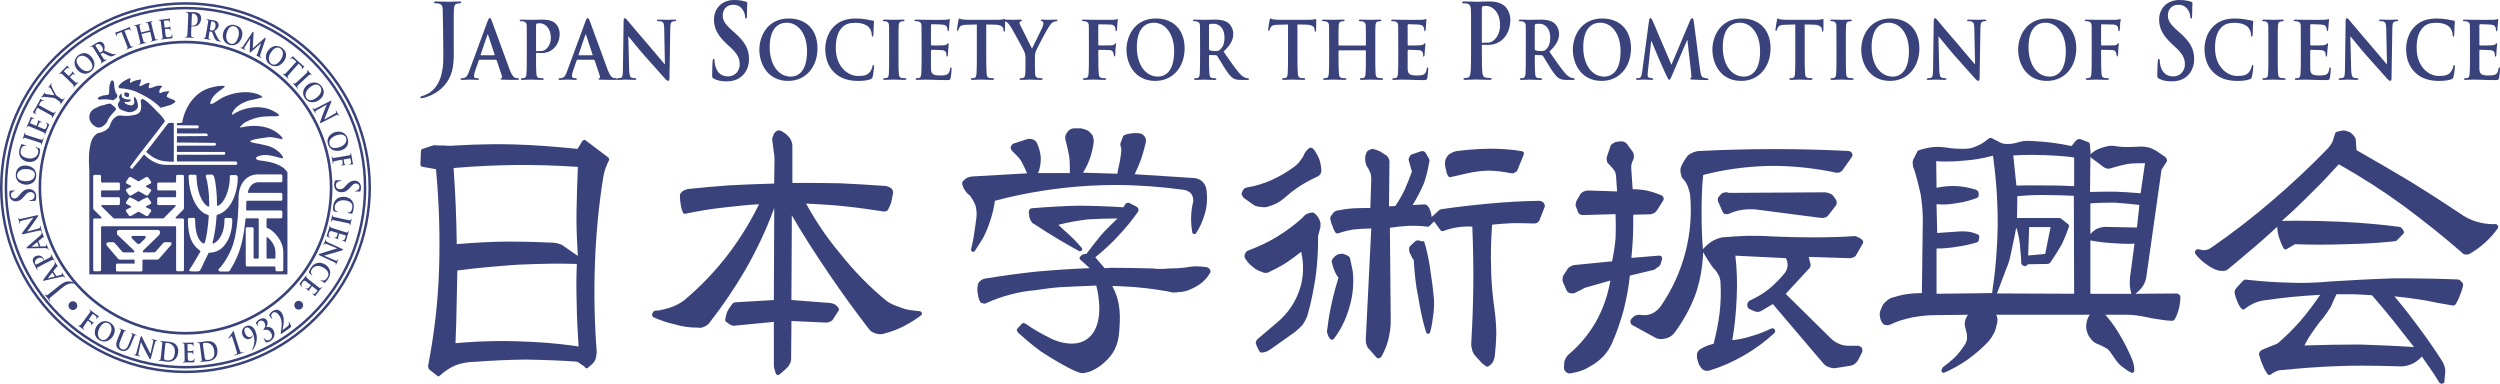 <?xml version="1.0" encoding="UTF-8"?>
<svg id="_レイヤー_1" data-name="レイヤー 1" xmlns="http://www.w3.org/2000/svg" viewBox="0 0 1651.6 253.52">
  <defs>
    <style>
      .cls-1 {
        fill: #39427b;
      }
    </style>
  </defs>
  <path class="cls-1" d="M289.65,248.7l-.45-.18-5.53-4.32-.52-.85-.3-1.04v-.81c4.22-21.89,6.58-42.82,7.23-64.02,.66-21.79,.04-42.77-1.91-64.16l-.13-1.39v-.19l-.18-.02-1.15-.18-7.82-1.38c-.7-.13-1.18-.84-1.16-1.64l.37-8.72c.04-.69,.44-1.24,.99-1.42l7.52-2.45c1.64,.17,3.19,.17,4.92,.17l.8-.02c1.82,.24,3.81,.22,5.82,.2,9.07-.58,18.05-.92,26.63-1,4.89-.03,9.77,0,14.69,.13,14.62,.39,28.97,1.67,41.07,2.84l.86,.08,.14,.04,.08-.13,.49-.81,2.71-4.43,1.11-.65,.74,.23,15.14,11.41c.61,.45,.81,1.37,.44,2.1-.68,1.34-1.37,2.78-1.91,4.35-.89,2.12-1.37,4.36-1.73,6.14-2.99,18.41-4.87,37.96-5.6,58.04-.67,19.37-.26,38.8,1.2,57.74,0,1.61-.42,3.51-.78,4.97-.64,1.5-1.55,2.68-2.47,3.38l-2.65,2.34-.81,.32-.31-.06-.92-.81-.17-.36-4.27-2.87-.75-.35c-10.6-.74-21.82-1.22-33.97-1.36-10.11,.09-21.05,.56-34.38,1.53-3.86,.05-7.83,.8-11.61,2.18-3.73,1.57-7.41,3.97-10.61,6.92l-.86,.52m39.13-23.37c4.3-.06,8.6,0,12.94,.13,14.47,.42,26.68,1.4,38.42,3.11l1.86,.28,.24,.04-.02-.28-.12-2.19-.13-2c-.4-6.64-.89-14.87-.96-22.98-.31-9.53-.31-17.49-.01-24.98l.08-1.85v-.24h-.19l-1.6-.06c-4.9-.14-9.81-.16-14.66-.13-7.77,.07-15.47,.35-23.17,.72-14.91,1.04-26.93,2.18-37.8,3.58l-1.34,.18-.18,.03v.21l-.03,1.55-.46,21.88c-.14,7.45-.3,14.89-.65,22.09l-.08,2.04-.02,.25h.22s1.75-.17,1.75-.17c8.74-.75,17.45-1.15,25.9-1.23Zm6.13-65.71c10.56-.11,21.67,.32,30.56,.69l1.03,.13c.78,.16,1.45,.29,2.12,.35l.69,.3,1.86,.63,7.74,5.41,2.52,1.72,.31,.21-.02-.42-.18-3.39c-.59-10.27-.8-18.43-.65-26.44,.12-8.7,.46-17.63,.8-26.54l.07-1.78,.02-.23h-.2s-1.53-.11-1.53-.11c-13.21-.89-26.38-1.26-39.11-1.14-12.83,.12-26.13,.73-39.54,1.85l-1.55,.14-.2,.02,.02,.23,.13,1.86c.5,7.67,.99,15.32,1.27,22.72,.3,8.37,.58,15.84,.65,23.3l.02,1.92v.23l.22-.04,1.64-.11c11.51-.94,21.77-1.44,31.32-1.53Z"/>
  <path class="cls-1" d="M607.82,205.65h-.05s-4.66-.57-4.66-.57c-.8-.08-1.6-.18-2.36-.3-2.25-.38-4.45-1.03-6.43-1.87-3.27-1.06-5.79-2.22-8.3-3.84-11.21-9.16-21.63-19.75-30.92-31.5-8.6-10.17-16.13-21.31-22.58-33.1h.17c8.28,.44,16.86,.88,25.23,1.79,9.25,.98,17.6,2.14,26.05,3.5l.46-.12,.28,.05,.83-.16,.85-.57,.04-.03,.03-.06c1.08-1.83,1.82-3.49,2.33-5.19l1.27-6.37c0-.59-.14-1.16-.47-1.89-.33-.68-.87-1.11-1.11-1.26-.36-.26-.79-.41-1.41-.66l-1.65-.62c-10.08-.69-20.24-1.36-30.31-1.8-9.88-.23-20-.23-29.89-.23h-1.75v-24.65c0-.84-.15-1.7-.47-2.49l-.29-.67-.86-1.8-2.56-2.7-1.96-1.29-1.35-.85-.88-.23-1.46,.04c-.83,.36-1.22,.66-1.6,1.21-.43,.43-.98,.99-1.05,1.65l-.15,.58c-.53,1.09-.61,1.34-.68,1.87,0,.81,0,1.57,.18,2.41l.68,4.97c0,.7,.09,1.53,.44,3.14,0,.52,.05,.99,.12,1.53,.05,.57,.1,1.1,.1,1.64l-.22,14.31-.02,1.55v.2h-.19l-1.48,.04c-9.5,.22-18.97,.68-28.16,1.13-8.51,.59-17.79,1.44-27.56,2.46-.7,.38-.91,.45-1.53,.58-.24,.13-.5,.25-1.28,.61l-1.12,1.05-.53,.52-.41,1.02c0,1.69,0,3.63,.43,5.64,.19,2.08,.56,3.55,1.51,6.04,.21,.56,.72,.9,1.26,.9l.31-.04,.91-.21c8.97-1.83,16.53-3.05,23.81-3.84,8.43-.98,16.05-1.8,23.79-2.25h.25c-5.66,11.47-12.13,22.11-19.81,32.28-8.44,11.23-18.37,21.67-29.49,31.01-1.76,1.41-3.9,2.67-6.51,3.86-2.26,.95-4.66,1.74-6.92,2.24l-2.73,.6c-.74,.15-1.63,.34-2.53,.21l-.55,.06-1.2,.62c-.17,.2-.34,.48-.76,1.18l-.19,1.42,.71,1.11c5.31,2.31,9.7,3.77,14.05,4.68,4.78,1.51,9.9,2.26,15.45,2.24,1.11,.18,1.91,.16,2.64,0,.42-.09,.84-.25,1.46-.56,1.26-.44,2.37-1.2,3.43-2.41,8.58-10.91,16.74-22.92,24.25-35.79,7.44-13.09,13.65-26.38,18.42-39.47l.31-.82v5.46l-.03,5.58-.22,48.09v1.7h-.21s-1.44,.09-1.44,.09l-22.93,1.35-.81,.07-.97,.2c-.77,.38-1.23,.85-1.63,1.57-1.12,1.38-1.92,2.81-2.73,4.27-.65,1.51-1.09,3.14-1.43,5.42-.09,.51,.13,1.05,.56,1.37l2.21,1.61,.83,.42c.46,.26,.87,.47,2.07,.67,.31,0,.65-.07,1.32-.18l23.27-2.25,1.68-.16,.22-.02v29.08c0,.84,.25,1.62,.57,2.65l.26,.84c.13,.7,.31,1.29,.55,1.79l.86,.75,.35,.06,.75-.24c1.03-.7,2.06-1.48,3.22-2.63,.74-.55,1.45-1.28,2.43-2.33l.75-.79c.36-.6,.76-1.35,1.18-2.25,.31-.63,.47-1.48,.47-2.36l.21-23.27,.02-1.67v-.22h.22s1.6,.09,1.6,.09l21.53,.99c.27,0,.64-.06,1.66-.43l1.08-.48,.91-.62,4.15-6.37c.29-.48,.26-1.23-.05-1.7-.68-1.07-1.59-1.81-2.42-2.45-1.58-.7-2.81-.99-4-.99l-23.08-1.8-1.44-.11-.18-.02v-1.7l.24-44.76v-9.49l.39,.66c6.54,11.32,14.02,23.08,24.28,38.23,8.69,12.76,17.38,24.73,26.52,36.55,1,1.24,2.21,2,4.04,2.54,.51,.22,1.07,.39,1.63,.48,.91,.16,1.95,.18,3.16-.03,4.81-1.15,9.38-2.85,13.97-5.13,4.21-2.21,7.94-4.56,11.48-7.25,.46-.33,.59-.98,.46-1.52-.13-.55-.62-.99-1.17-1.07"/>
  <path class="cls-1" d="M982.71,242.25l-.82-.21c-1.73-1.11-3.11-2.29-4.12-3.53-1.45-1.46-2.7-2.93-3.94-4.42-.92-1.5-1.34-2.68-1.41-3.8-.44-1.11-.59-2.44-.44-3.86,.81-13.94,1.26-26.58,1.36-38.52,.09-11.54-.11-23.98-.65-38.01l-.02-.17-.19-.03c-1.75-.09-3.5-.09-5.23,0-1.72,.1-3.41,.29-5.06,.58-2.99,.51-5.89,1.29-8.85,2.4l-.39,.08c-.47,.02-.89-.16-1.16-.55l-4.21-5.74-.16-.22-.18,.2-2.94,2.92-.87,.4h-.26c-3.49-.47-7.43-.67-12.04-.61-4.58,.24-8.75,.68-12.71,1.29l-.19,.02v.18s.55,61.24,.55,61.24c0,3.91-.5,7.96-1.58,12.37-.95,3.87-2.47,7.63-4.69,11.52l-.66,.58-.81,.31-.24,.06c-.55,.04-1.34-.4-1.66-.79l-4.61-5.29c-.94-.84-1.49-1.79-1.78-3.08-.42-1.1-.54-2.23-.43-3.86l3.59-72.54,.03-.19h-.2c-1.99,0-3.94,.06-5.85,.15-1.92,.11-3.83,.27-5.64,.48-3.3,.52-6.52,1.3-10.37,2.57l-.34,.06c-.48,.04-.93-.18-1.22-.57-.92-1.33-1.6-2.82-2.02-4.41-.8-1.59-1.31-3.38-1.48-5.25l.25-.92,2.08-2.88,1.09-.68,.91-.41c3.95-.69,7.52-1.31,11.11-1.5,3.2-.17,6.25-.19,9.4-.2h1.46s.19-.01,.19-.01v-.16s.6-18.95,.6-18.95c-.06-1.3-.14-2.5-.43-3.72-.22-.62-.5-1.17-.79-1.72-.32-.55-.57-1.1-.82-1.71-1.19-1.48-1.83-3.32-1.98-5.82-.11-1.8,.32-3.51,1.25-5.25l.65-.61,2.31-1.01,.47-.11,.33,.03c1.9,.38,3.72,1.15,4.9,1.65l2.45,1.62,2.15,1.37c.82,1.13,1.17,1.87,1.36,2.48,.27,.79,.32,1.78,.17,2.57l-.29,28.04v.21s.19-.01,.19-.01l3.91-.22h.07l.04-.06c2.28-3.37,4.36-7.02,6.23-10.87,1.64-3.82,3.27-7.8,4.69-11.8l-2.26-8.03,.65-1.7c.2-.61,.5-.99,1.09-1.47l6.44-2.2,.96-.14,.67,.05,.85,.41,.53,.52,2.56,4.43,.15,.93c-1.08,6.11-2.22,10.75-3.74,15.03-2.14,4.94-4.54,9.62-7.23,13.95l-.19,.31h.36s7.8-.45,7.8-.45l1.08,.44,.87,.71c.74,1.04,1.17,1.98,1.58,3.05,.48,1.33,.73,2.55,.8,3.79l.02,.42,.33-.29,4.93-4.5,.71-.34c9.84-1.46,20.06-2.69,32.19-3.8,5.32-.5,10.7-.89,16.11-1.21,5.43-.29,10.91-.5,16.46-.6,1.18-.07,2.16,.26,2.99,1,.93,.84,1.1,1.93,1.13,2.68l-3.59,9.19c-.33,.78-.89,1.21-1.46,1.63-.79,.42-1.31,.44-2.13,.48-4.51-.13-9.25-.28-13.76-.25l-2.81,.16c-3.72,.2-7.35,.45-10.92,.84l-.19,.02v.15c-.75,10.01-.98,19.65-.67,28.61,.11,8.53,.88,17.75,2.4,28.25,.62,4.61,.97,9.55,1.05,15.11-.12,5.07-.47,9.97-1.04,15.05-.23,1.28-.69,2.87-1.58,4.11-.62,.89-1.51,1.67-2.64,2.34l-.59,.2m-149.08-9.3c-.49,.03-1.11-.19-1.36-.55-.36-.53-.69-1.11-1.09-1.93-.5-.86-.92-1.85-1.18-2.78-.32-.6-.56-1.17-.14-2.14,.2-.63,.55-1.23,1.07-1.62l13.75-11.67c6.48-5.71,11.05-12.51,13.9-20.79,2.65-7.95,3.02-16.31,1.12-24.84l-.08-.31-.24,.21c-2.49,2.09-5.13,3.94-7.67,5.71l-2.01,1.4c-3.59,2.26-6.92,4.06-10.55,5.7-1.06,.72-1.83,.92-2.55,.95-1.12,.05-2.05-.16-2.76-.62-2.41-.66-4.3-1.68-6.13-3.35-1.82-1.26-3.38-2.95-4.8-5.22-.29-.34-1.19-1.43-.36-3.33,.28-.8,.74-1.74,2.03-2.26,6.84-2.48,13.23-5.54,19.01-9.05,6.18-3.76,11.92-8.02,17.03-12.7,.79-1.1,1.76-1.96,3.09-2.6,1.05-.43,2.14-.68,3.36-.79l.81,.19c.5,.3,.98,.7,1.5,1.14l.62,.74,.97,1.28c.7,1.21,1.15,2.18,1.41,3.39,.06,1.39,.11,2.49-.18,3.6l-1.37,5.21c.08,9.36-.46,18.26-1.62,26.83-1.45,9.66-3.25,18.15-5.53,25.99-.9,2.39-2.04,4.44-3.31,6.06-1.26,1.41-2.82,2.87-4.86,4.57l-15.41,10.92c-1.19,.89-2.35,1.57-3.54,2.03-1.1,.37-2.11,.6-2.97,.63Zm46.44-8.44h-.21l-1.23-.68c-.82-1.14-1.29-2.11-1.56-3.26-.44-1.02-.52-1.99-.16-3.2,.73-6.15,1.68-11.69,2.94-17.22,1.06-5,2.51-10.46,4.41-16.69l.02-.08-.06-.07c-1.22-1.48-2.15-3.16-2.92-5.36-.67-1.63-1.14-3.28-1.48-5.17l.09-.8c.4-.88,1.05-1.75,1.89-2.48,.71-.82,1.85-1.28,2.95-1.72l1.82-.14,.87,.06,2.41,.92,1.07,.66c.92,.73,1.08,1.42,1.11,1.76l1.72,8.36c.82,7.97,.08,15.83-2.22,23.45-2.22,8.03-5.66,14.97-10.47,21.23l-1.01,.42Zm63.49-3.96h-.06c-.58,0-1.12-.39-1.29-.97-2.15-6.89-3.8-14.29-5.21-23.29-1.5-7.04-2.45-14.85-2.99-24.49-.88-1.07-1.34-2.01-1.86-3.25-.71-1.11-1.12-2.28-1.19-3.57-.02-.42-.05-1,.11-1.6l.37-.62,3.78-3.59c.24-.2,.87-.32,1.36-.35l.39,.02,1.09,.15,1.02,.46,.69-.24h.05c.74-.01,1.34,.57,1.38,1.28,.03,.44,.27,1.03,.52,1.66,1.62,6.22,2.76,12.1,3.45,17.67,.92,5.75,1.67,11.75,2.21,17.76,.2,3.77,0,7.66-.59,11.27-.48,4.28-1.11,7.71-1.99,10.71-.17,.55-.65,.95-1.24,.97Zm-108.09-83.65c-.75,.04-1.51-.02-2.39-.16-2.01-.15-3.49-.54-4.56-1.14l-6.2-4.41c-.52-.29-.99-.62-1.25-1.43-.44-.38-.98-1.61-.74-2.14l.9-2.08,1.17-1.24,1.1-.37c6.07-1.06,11.48-2.69,16.37-4.87,5.37-2.42,10.13-5.2,14.57-8.45,1.26-.79,2.44-1.85,3.76-3.31,1.11-1.49,2-2.72,2.88-4.1,.33-1.03,.89-2.08,1.65-3.15,.64-.73,1.25-1.42,2.02-2.14l1.11-.33,.17-.03,1.24,.49,1.32,1.47c1.34,2.01,2.47,4.18,3.18,6.13,.68,2.25,1.06,4.42,1.21,7.08,.04,.71-.26,1.45-.57,2.22-.95,1.17-1.69,1.65-2.35,1.87-3.83,1.75-7.72,3.87-11.41,6.22-3.55,2.31-6.94,4.93-10.28,7.97-1.33,1.12-2.93,2.2-4.91,3.34-2.09,.97-3.9,1.67-5.59,2.15-.85,.26-1.65,.39-2.41,.44Zm122.58-19.84c-.5,.04-.96-.21-1.22-.62-.73-1.13-1.22-2.42-1.42-3.83-.59-2.01-.84-3.73-.72-5.24-.04-.99,.17-1.9,.64-2.61,.36-.84,.72-1.46,1.5-2.32,.88-.81,2.02-1.47,3.3-1.99,1.22-.47,2.46-.76,3.79-.84,4.29-.47,8.64-.89,12.98-1.14,2.71-.14,5.42-.22,8.06-.23,7.9,.06,14.73,.61,20.85,1.72l.97,.8-.07,1.29-4.22,10.37c-.3,.74-1.02,1.38-1.85,1.66-.47,.23-1.02,.47-1.59,.5-5.74-1.14-10.54-1.73-15.48-1.86-.85,.04-1.7,.08-2.55,.12-3.86,.22-7.89,.81-11.98,1.74l-10.78,2.46-.23,.02Z"/>
  <path class="cls-1" d="M1036.95,246.74c-.79,0-1.47-.26-2.14-.79-1.12-.75-1.58-1.66-1.58-3.34l.21-3.68c.2-.71,.56-1.49,.98-2.31,.42-.83,.82-1.44,1.64-2.27,7.3-6.06,13.26-13.16,18.29-21.8,4.57-8.15,7.76-17.22,9.48-26.95l.05-.29-.29,.09-16.43,4.71c-1.05,.43-2.09,1.03-3.13,1.66-1.22,.41-2.26,1.04-3.28,1.65-.93,.3-1.68,.46-2.35,.46-1.84-.24-2.66-.7-3.35-1.84l-2.45-5.52c-.34-.71-.43-1.67-.19-2.96,0-.81,.18-1.59,.98-2.36l2.49-3.93,.53-.5c.3-.19,.88-.59,1.44-.88,.8-.51,1.51-.78,2.17-.78l24.85-2.46,.15-.02,.03-.14c1.11-5.37,1.87-10.49,2.27-15.21,.2-5.15,.2-10.28,0-15.61l-.02-.2h-.18l-20.75,.61h-.27c-1.21,0-1.67-.18-2.09-.38-1.06-.52-1.41-1.22-1.57-1.74l-1.22-3.3c-.34-.48-.42-1.14-.2-1.94,0-.76,.17-1.32,.59-2.22l2.04-3.47c.43-.99,1.2-1.79,2.38-2.4,1.05-.5,2.23-.79,3.2-.79l18.86,.62,.22,.02v-.25s-.6-8.62-.6-8.62c0-1.3-.24-2.74-.63-3.93-.56-1.1-1.32-2.14-2.31-3.17l-2.05-2.23c-.51-.41-1.19-1.13-1.19-2.34-.1-.45-.31-1.57,.19-2.81l2.09-6.17c.16-.65,.47-1.3,1.38-1.95,.55-.41,1.38-.84,2.21-1.22l3.03-.41c.92,0,1.64,.05,2.36,.22,.94,.48,1.48,.91,1.96,1.4l3.9,5.3c.5,1.04,.78,1.69,.78,2.33,0,.99,0,2.03-.42,2.79-.58,1.23-1.02,2.27-1.25,3.55-.2,1.27-.2,2.3,0,3.57l.82,12.26,.02,.19h.19c2.87,0,6,.32,9.82,1.01,3.28,.84,6.34,1.87,9.21,3.08l.86,.87,.45,1.11c-.01,.49-.05,.97-.38,1.43l-3.89,6.16c-.63,1.02-1.42,1.78-2.2,2.17-1.09,.57-2.08,.8-3.38,.8l-10.07,.21h-.21v.21c0,4.7,0,9.43-.19,14.13-.22,4.73-.61,9.46-1.04,13.98v.21s.23,0,.23,0l17.45-1.44h1.2l.98,.4,.38,.99-.04,1.2-1.07,3.29c-.44,.72-1.2,1.7-2.36,2.14-1.02,.99-2,1.63-3.22,1.63l-14.43,3.5-.13,.05v.14c-.74,7.15-2.1,14.51-4.09,22.54-2.29,8.26-4.78,15.35-7.61,21.72-1.39,3.21-3.38,6.23-5.9,8.98-2.79,2.8-5.67,4.98-8.59,6.53-2.33,1.4-3.99,2.29-5.91,2.85-2.03,.83-4.17,1.22-6.47,1.64l-1.27,.21m90.83-1.7c-.47,0-.91-.05-1.31-.15-.91-.37-1.76-.76-2.35-1.59-.86-1.01-1.77-2.27-2.22-4.01-.44-1.22-.82-2.63-.82-4.28,0-.82,0-1.39,.38-2.16,.37-.78,.78-1.37,1.59-1.97,.85-.6,1.82-1.07,2.93-1.61l1.36-.63c1.39-.63,3.02-1.04,4.66-1.44l.11-.02,.02-.09c1.35-5.43,3.01-12.59,3.92-19.95,.81-7.03,1.02-13.95,.61-20.57,0-1.3-.44-2.79-.82-3.95-.62-1.26-1.27-2.29-2.06-3.55-1.65-1.61-3.1-3.49-4.32-5.53-1.1-1.55-2.07-3.18-3-4.79l-.91-1.56-.39-.65,.04,.39c-.44,10.42-2.25,19.86-5.34,28.39-3.44,8.93-8.12,17.31-13.93,25-1.71,1.9-3.74,3.04-6.03,3.42-.85,.22-1.73,.31-2.55,.31-1.47,0-2.82-.36-4.06-1.1l-14.21-7.81c-1.13-.39-1.72-1.07-1.94-2.34-.18-.73,.19-1.69,.97-2.47,.81-.84,1.63-1.63,2.8-2.01,.52-.22,1.16-.33,1.96-.33,.51,0,1.08,.04,1.63,.13,.63,.11,1.28,.16,1.88,.16,1.89,0,3.78-.49,5.64-1.4,2.37-1.32,4.22-3.02,5.62-5.22,7.43-11.03,12.58-22.45,15.83-34.93,3.28-12.62,4.31-25.19,3.06-38.45-.47-1.93-.88-3.47-1.43-4.98-.66-1.71-1.51-3.17-2.7-4.55-1-.81-1.61-1.96-1.81-3.58-.5-1.52-.55-2.87-.22-4.23,.38-1.36,1.16-2.76,1.91-4.09l.8-1.24c.67-1.02,1.28-1.97,1.98-2.84,1.29-1.01,2.52-1.7,3.82-2.19,1.22-.4,2.62-.81,4.25-.81,16.44-.83,32.98-1.24,49.05-1.24s32.22,.39,49.06,1.24l1.35,.41,1.12,1.25c.24,.95,.17,1.49-.21,2.2l-5.71,8.14c-.76,1.19-1.56,1.81-2.79,2.21-.37,.15-.81,.19-1.34,.19-.67,0-1.4-.14-2.21-.41-13.87-2.78-27.19-4.14-40.55-4.14l-2.85,.04c-14.97,.42-29.35,2.42-42.71,5.93l-.13,.06-.02,.14c-.9,8.75-1.03,17.54-1.03,24.22,0,9.38,.28,17.3,.83,24.24l.03,.55,.3-.47c1.8-1.96,3.66-3.57,5.7-4.87,2.24-1.33,4.68-2.27,6.91-2.63,5.32-.43,10.87-.84,16.18-1.02,5.48,0,11.1,0,16.64,.41,9.08,.41,18.03,.62,27.31,.62,10.23,0,19.23-.28,27.5-.84h.06l.84,.29,.8,.37,.9,.35c.81,.4,1.6,1.02,2.4,1.81,.44,.42,.46,1.43,.17,1.98l-4.51,7.82c-.33,.64-.79,1.14-1.78,1.37-.76,.4-1.37,.61-2.17,.61l-27.08-.83h-.26s.07,.27,.07,.27l1.22,4.9-.26,1.4-.57,.89-15.54,16.82-.12,.12,.12,.11,29.14,28.76c1.92,1.93,3.76,3.22,5.6,3.94,2.06,1.03,4.05,1.47,6.66,1.47h6.56c.52,.11,2.23,.98,2.31,1.51l.31,1.67-.13,.85-2.66,5.33c-.68,1.16-1.31,1.89-2.02,2.4-.82,.69-1.78,1.15-2.98,1.4l-8.83,1.42c-.83,.17-1.6,.26-2.32,.26-1.05,0-1.97-.2-2.88-.64-1.77-.41-3.19-1.35-4.43-3.01l-32.85-38.62-.12-.13-.14,.09-7.6,4.53c-.76,.38-1.36,.58-2.18,.58-.86,0-1.83-.24-2.56-.6l-2.86-1.24c-.84-.49-1.55-1.38-1.55-2.69s.5-2.22,1.55-2.91c4.97-2.26,9.14-4.78,12.95-7.82,3.92-3.27,7.34-6.76,10.49-10.69,.93-1.4,1.48-2.9,1.68-4.62,.03-1.57-.16-3.07-1.03-4.84l-.06-.1h-.11l-33.07-1.64h-.24s.03,.23,.03,.23c1.01,8.87,1.29,17.92,.84,27.64-.47,10.45-1.38,19.49-2.86,27.69l-.05,.26,.24-.03c4.02-.38,8.2-1.3,13.19-2.88,4.11-1.18,8.11-2.74,12.24-4.78l1.45-.13,.93,.69,.29,1.27-.42,1.07c-6.13,5.71-12.92,10.7-20.21,14.86-7.28,4.26-14.78,7.53-22.93,10.04-.51,.11-.98,.15-1.46,.15Zm76.05-101l-1.2-.11-41.09-5.33c-1.67-.24-3.35-.34-5.07-.34s-3.38,.11-5.02,.34c-3.16,.38-6.44,1.34-9.74,2.87l-.18,.03-.53-.04-1.02,.04c-1.16-.23-1.74-.82-1.9-1.55l-3.09-6.99-.18-1.35c.13-.89,.4-1.37,.81-1.76l1.79-2.01,.96-.45c.17-.04,.53-.1,1-.21l1.03-.15h.03c.41,.05,1.09,.11,1.89,.42l63.71-.38c1.45,.23,2.66,.62,3.84,1.22,1.12,.76,1.91,1.88,2.69,3.1,.44,.63,.86,1.25,.86,2.06,0,.93-.03,1.58-.33,2.1l-4.95,6.39c-.86,1.08-1.62,1.6-2.56,1.79-.57,.21-1.13,.31-1.77,.31Z"/>
  <path class="cls-1" d="M1438.2,193.88l-26.89,.21h-.56l.46-.37c1.63-1.28,3.04-2.77,4.25-4.44,1.13-1.57,2.01-3.64,2.43-5.88l10.1-71.24,3.6-5.71c.03-.23,.03-.63-.14-1.24-.11-.51-.38-.87-.95-1.49l-5.95-4.06c-1.98-1.15-3.82-1.93-5.45-2.33-1.54-.33-2.91-.51-4.33-.51-.5,0-1.02,.03-1.59,.06-2.87,.24-5.97,.24-8.87,.24s-5.94-.43-8.81-.85c-2.13,0-4.47,.47-7.34,1.49-2.63,.85-4.9,2.12-6.69,3.79l-.4,.54,.06-1.07-.5-5.86c-.08-.55-.41-1.01-.91-1.2l-5.41-2.05c-2.77-.65-4.37,3.28-5.86,4.56h-.09c-7.98-1.72-16.05-2.8-23.97-3.2-1.39-.04-3.9-.4-7.52-.07-2.24,.21-4.37,1.31-7.73,1.75-2.45,.32-5.76,.22-7.16-.52-3.38-1.8-6.34-3.22-6.34-3.22l-.93-.05-.45,.07-2.9,2.2-2.65,1.77c-5.23,2.53-6.79,3.06-11.66,3.15-2.59,.03-7.63-.25-10.16-.69-6.63-1.15-12.16-.7-19.24,1.61-.53,.18-.99,.52-1.1,1.1l-2.64,5.15c-.36,1.12-.42,2.11-.19,3.34,0,1.23,.36,2.01,.8,2.93,1.61,5.16,3.05,10.75,4.33,16.46,.61,4.17,1.44,10.41,1.44,16.7l-.63,48.46v.22h-.18c-3.31,0-6.55,.23-9.41,.65-3.43,.44-6.61,1.34-9.2,2.13-1.87,.37-3.5,1.31-4.87,2.73-1.52,1.18-2.58,2.78-3.24,4.83-.91,1.91-1.14,3.53-.81,5.02,.22,2.02,.91,3.64,2.06,4.86,.59,.76,1.38,.95,2.94,1.03,.5,0,1.11-.16,1.91-.5,4.2-2.02,8.99-3.55,14.63-4.7,4-.7,9.3-1.49,15.02-1.49l21.62-.23c-.46,.6-.83,1.25-1.18,2.01-1.06,2.09-1.28,4.24-.65,6.29l1.16,4.78c.01,.46,.02,.93,0,2.12l.04,.99c-.25,1.05-.67,2.09-1.02,2.87-2.19,3.45-4.28,6.16-6.5,8.52-2.98,2.86-5.75,5.17-8.32,6.92-.38,.48-.62,1.05-.94,1.79-.22,.54-.13,1.2,.26,1.64l.47,.31,1.01,.02c4.89-2.11,9.89-4.88,14.88-8.25,5.58-4.01,10.29-8.09,14.42-12.48,1.38-1.67,2.66-3.66,3.82-5.88,.74-1.75,1.24-3.8,1.83-6.16l.22-2.36s0-1.46-.83-3.14h61.83c-1.81,2.31-2.1,4.89-2.17,5.33-.51,2.61-.33,4.4,.67,6.96,1.15,2.91,3.31,5.48,5.85,6.72,0,0,3.31,1.15,7.07,3.45,2.63,1.62,5.44,8.35,9.18,11.28,2.65,2.07,4.42,3.34,6.72,4.52l1.13,.04,.12-.06c.38-.22,.64-.6,.7-1.06,.07-.65,.13-1.35,.05-2.1-.08-1.24-.52-3.3-1.09-4.81-1.81-4.78-5.42-12.19-9.84-19.32-3.1-5.01-6.37-8.95-8.16-10.96h14.7c1.66,0,3.18,.16,5.2,.36l.79,.09c1.99,.21,3.97,.62,6.18,1.07,2.31,.58,4.92,.99,8.2,1.49,2.52,.42,5.45,.85,8.41,.94l.62,.11,1.05-.35c.4-.41,.82-.82,1.22-1.65,.95-1.75,1.77-4.03,2.52-7.21,.36-2.25,.71-4.39,.71-6.58,0-1.34-1.15-1.94-2.24-2.35m-122.15-.38l-.02,.15h-.17l-36.32,.44h-.2v-29.89h.2c4.6,0,9.3-.44,13.92-1.28,4.28-.58,8.68-1.59,12.76-2.87,.46-.15,.8-.55,.93-1.05,.07-.36,.17-.69,.31-1.42l.1-1.03c.12-.68-.24-1.31-.83-1.57-1.61-.66-3.32-1.32-5.07-1.67-2.19-.44-4.36-.44-6.52-.44l-15.16,1.07h-.22v-.21l-.43-18.57v-.22l.22,.02c1.28,.1,2.51,.15,3.77,.15,3.11,0,6.49-.33,10.35-1.03,4.12-.58,8.37-1.73,12.61-3.42,.47-.21,.79-.66,.86-1.21l.11-1.2-.33-1.7-.71-.62-.88-.6c-4.67-1.41-8.9-2.2-12.85-2.36-.82-.05-1.59-.07-2.37-.07-3.47,0-7.02,.38-10.53,1.14l-.25,.04v-.25l-.21-17.09v-.23h.2c2.17,.17,4.37,.23,6.56,.23,3.97,0,8.03-.22,12.09-.65,6.11-.42,12.31-1.49,18.44-3.18l.22-.07,.03,.22c2.89,21.23,3.08,36.6,3.08,45.32-.19,15.33-1.42,30.09-3.7,45.1Zm54.19,.59h-.19l-50.48-.21h-.3l.09-.26c.79-2.17,1.63-4.4,2.53-6.73l1.58-4.16c.84-2.48,2.11-5.5,3.08-8.04l1.18-3.69,1.41-6.71,1.51-6.98c.35-2.07,.75-4.1,1.27-6.75,.59,.23,2.04,6.61,2.43,10.47,.22,4.06,1,9.07,.94,13.05l.62,1.09,1.21,.52,1.01,.26,.23-.08,1.29-1.26,12.33-.2c.4,0,.72,0,1.56-.2,.25-.13,.48-.31,1.18-1,2.71-4.03,5.12-7.88,7.34-11.71,1.72-3.57,3.28-7.38,4.74-11.69,.22-.58,.03-1.23-.46-1.6l-4.83-3.84-.83-.31h-28.19v-.2l.2-10.75-.03-3.44c7.52-.69,11.35-.81,17.69-.81s15.36,.34,19.5,.53l.19,.03v.17l.19,64.29v.21Zm-30.37-25.27v-.21l.63-18.35v-.21h14.18l-.06,.25-3.47,17.29-.04,.13-.14,.03-10.9,1.05h-.21Zm30.37-64.6v18.78h-.65c-11.27-.58-17.9-.46-17.9-.46-4.55-.02-7.89-.06-11.57-.06-2.65,0-5.26,.04-7.84,.14h-.16l-.04-.16-2.04-19.53-.03-.22h.2c3.85-.26,7.77-.36,11.69-.36,2.77,0,5.53,.07,8.23,.14,7.57,.26,13.91,.72,19.96,1.51h.14v.21Zm10.49,22.41l.23-22.41,.02-.61,.3,.45,8.78,6.6c1.08,.56,1.98,.83,2.77,.83,.85,0,1.87-.24,2.82-.65,3.28-1.02,6.77-1.89,10.28-2.56,3.51-.44,7.28-.44,10.95-.44h.2l-.06,.25-2.86,19.46-.04,.14h-.17s-1.09-.09-1.09-.09c-5.17-.39-10.31-.78-15.35-.96-5.53,0-11.04,0-16.54,.2l-.23,.02v-.22Zm29.34,34.63l-2.46,18.59c-.43,2.15-.64,4.51-.64,7,0,2.27,.36,4.62,1.03,6.99l.11,.27h-27.15v-35.29l.22,.05c5,.98,9.65,1.53,14.15,1.73,3.72,.34,7.32,.52,10.64,.52,1.27,0,2.59-.03,3.89-.1l.22-.02v.25Zm-20.09-11.35c-1.64,.21-3.27,.64-4.66,1.25-1.44,.76-2.67,1.7-4.03,3.16l-.34,.37v-20.32l.2-.03c4.49-.36,9.07-.42,13.55-.42h2.46l1.02,.07c4.98,.4,9.99,.82,15.02,1.4l.17,.02-.03,.21-1.6,14.52-.04,.19h-.17l-21.54-.43Z"/>
  <path class="cls-1" d="M1613.17,253.52c-.61,0-1.44-.39-1.7-.82-1.69-2.79-3.35-5.53-5.23-8.14-1.03-1.43-2.08-2.92-3.07-4.42l-.67-.98-2.38-3.4-.15-.22-.17,.17c-2.07,2.24-4.32,3.89-6.71,4.87-2.26,.97-4.66,1.48-7.17,1.48l-1.34-.06c-7.94-.25-15.87-.42-23.76-.42-4.83,0-9.64,.06-14.47,.22-14.61,.45-28.31,1.65-38.6,2.65-1.52,.01-2.99,.37-4.38,1.04-1.13,.48-2.23,1.13-3.34,2.03l-.81,.27-.24-.03-.91-.57c-1.12-1.59-2.25-3.36-3.03-5.49-1.08-2.4-1.87-4.58-2.45-6.76-.34-.71-.25-1.69,.38-2.5,.38-.71,.86-1.11,1.96-1.58l9.64-3.89c4.99-4.24,9.89-9.01,15.07-14.84,5.12-6.04,9.23-11.47,12.94-17.05l.22-.35-.41,.04c-6.52,.43-12.61,.84-18.68,1.43-6.14,.62-12.3,1.44-18.45,2.3-2.41,.36-4.9,1.18-7.05,2.24-1.96,.97-3.79,2.15-5.44,3.49l-.86,.31-1.03-.48c-1.09-1.3-2.02-2.84-2.66-4.43-.81-1.82-1.42-3.69-1.84-5.53-.19-.74-.2-1.31-.02-1.9,.11-.54,.33-.98,.99-1.84l4.31-4.72c.41-.31,.66-.51,1.28-.83l1.09-.08c.46,0,.8,.07,1.14,.16,8.82,.99,18.09,1.63,27.33,1.85,2.41,.11,4.87,.16,7.3,.16,6.15,0,12.77-.3,20.23-.98,12.29-.74,27.52-1.64,42.25-2.06,15.88,0,29.58,.26,41.88,.79l.91,.42,1.82,1.84c.33,.33,.42,1.45,.28,1.93-.49,1.86-1.1,4.18-1.97,6.04-.85,2.44-1.97,4.57-2.86,6.15l-.95,.69-.88,.15c-6.84-1.11-12.84-2.31-18.83-3.5-6.37-1.03-12.74-1.89-19.39-2.57l-.47-.04,.32,.36c6.46,7.63,12.17,15.18,16.4,20.93,5.12,6.88,10.03,14,14.99,21.73,.71,1.11,1.13,2.38,1.44,3.39,.61,2.21,.53,3.48,.36,4.66l-.43,4.8v.72c-.02,.59-.91,.94-1.47,1.1l-.27,.04m-54.55-25.9h.05l1.13,.05c11.32,.39,23.04,.81,34.56,1.62l.46,.02-.27-.33-13.57-17.27c-4.42-5.43-9.02-11.03-13.97-16.63l-6.1-.37-5.71-.28h-11.65l-.07,.13c-1.21,2.84-2.44,5.52-3.67,8.17-1.5,2.56-3.23,4.94-4.9,7.14-2.54,2.97-4.69,5.97-6.57,8.64-2.16,2.94-4.05,6.03-5.78,9.46l-.15,.28h.32c11.91-.4,23.99-.62,35.87-.62Zm-89.62-48.61c-1.24,0-2.24-.03-3.23-.2-2.8-.74-5.66-2.22-8.56-4.48-2.58-1.82-4.77-3.89-6.81-6.51-.42-.51-.4-1.75,.03-2.25l.57-.63,1.05-.29,1.03,.15c1.04,.34,1.96,.52,2.81,.52l1.03-.07c1.41-.25,2.65-.73,3.77-1.47,14.18-9.81,27.35-19.95,40.24-31.02,12.99-11.1,25.44-22.77,36.95-34.7,.89-.89,1.72-2.03,2.71-3.74,.62-1.27,1.06-2.49,1.44-4.13l.76-2.24c.15-.47,.54-.79,1.01-.89l4.04-.86c1.62,0,3.11,.47,5.03,1.45,1.44,1.05,2.63,2.48,3.37,4l.6,7.56v.05l.12,.07,.64,.36c11.28,6.47,22.53,12.91,33.61,19.57,11.83,7.26,23.13,14.52,33.64,21.55,3.54,2.62,7.52,4.59,11.57,5.75,3.72,1.06,7.12,1.56,10.39,1.56,.64,0,1.28-.01,1.92-.05h.06c.5,0,1.13,.5,1.37,.94,.26,.46,.39,1.26,.09,1.69-2.31,3.34-5.06,6.42-8.6,9.71-3.63,3.16-6.87,5.5-10.19,7.35-.49,.24-1.2,.48-1.88,.48l-.71-.1c-.97,0-1.71-.36-2.28-1.12-11.99-10.44-24.83-20.74-39.05-31.26-13.16-9.61-27.39-18.72-42.29-27.13l-.14-.09-.13,.13c-5.17,5.71-11.36,12.45-18.04,18.87-7.65,7.66-13.53,13.24-19.07,18.06l-.39,.33h.51c3.21-.05,6.42-.08,9.6-.08,9.61,0,19.44,.23,29.2,.69,13.58,.66,25.97,1.75,37.94,3.3l1.4,.38,1.2,1.27,.71,1.46c.22,.53,.13,1.1-.28,1.49l-4.41,4.52-.83,.4c-10.57,1.14-21.31,1.8-32.88,2-5.53,.22-11.12,.3-16.71,.3s-11.18-.08-16.73-.3l-5.69,3.3-.68,.18-.36-.06-.82-.63c-.97-1.72-1.9-3.87-2.73-6.39-.95-2.88-1.43-5.41-1.43-7.51v-.44l-.31,.29c-5.34,4.93-10.67,9.64-16,14.17l-2.14,1.79c-4.67,3.97-9.49,8.04-14.29,11.96-.82,.61-1.83,.97-2.74,.97Z"/>
  <path class="cls-1" d="M715.03,246.51c-4.7,0-22.09-10.85-27.36-14.32-6.91-5-10.49-8.52-14.97-12.29l-.77-1.24c-.28-.52-.2-1.13,.2-1.57l2.97-3.22c.38-.41,1-.54,1.53-.35l.1,.02,.95,.42c4.73,3.36,10.65,6.79,17.42,10.07,3.01,1.42,20.03,8.34,27.92-5.54,6.45-11.35,1.22-29.83,1.22-29.83h-.3c-2.81,.22-9.36,.36-12.13,.51l-1.45,.09c-2.46,.14-7.35,.27-9.75,.45-5.56,.4-11.04,1.15-17.08,2.06-5.14,.4-10.43,1.32-16.26,2.89-5.47,1.42-10.58,3.24-15.6,5.56-.54,.24-.91,.39-1.36,.39l-.89-.22c-.87,0-1.61-.43-1.98-1.13-.7-1.35-1.2-3.06-1.45-5.06-.44-1.83-.44-3.86,0-5.89,.01-.47,.27-1.46,1.42-2.56,.83-.81,1.68-1.22,2.73-1.61,13.14-2.14,24.33-3.64,34.51-4.72,13.11-1.14,24.48-1.87,34.77-2.25l.49-.02-.34-.31-5.94-5.33c-.5-.47-.58-1.23-.18-1.78l.77-.84c.25-.21,.85-.74,1.84-.97l1.07-.23,.32-.04,.31,.04,.26-.18,.26-.57,.59-.75c2.73-3.55,5.46-7.09,8.37-10.63,3.05-3.54,6.53-6.88,10.19-10.42l.81-.75-.58-.05c-6.22,0-12.95,.23-19.34,.63-7.33,.94-13.36,2.03-18.79,3.49l-.34,.1,.23,.22c1.23,1.13,2.49,2.26,3.72,3.42l.93,.84c1.65,1.57,3.33,3.1,4.96,4.59,1.91,1.96,3.74,4.03,5.57,6.11,.46,.5,.5,1.28,.07,1.78l-1.1,.52-.63-.15c-4.79-2.57-9.34-5.22-13.28-7.55-6.42-3.84-11.51-7.02-15.99-10.06-.97-.47-1.71-.86-2.08-1.57-.63-.86-1.06-1.63-1.27-2.41-.4-.71-.4-1.63-.4-2.23-.23-.87-.23-1.69-.23-2.48,.16-.69,.43-1.15,.81-1.53,.37-.34,.95-.54,1.75-.54,11.25-.91,21.07-1.43,29.91-1.62,8.82,0,18.28,.32,29.88,1.02h.12l.07-.11,1.38-2.15c.3-.45,1.15-.76,1.81-.76l.59,.12,1.04,.56c.51,.31,1.1,.64,1.76,.9,.84,.39,1.88,1,2.74,1.61l.57,1.1v.94l-.27,.74c-4.07,5.75-8.42,11.08-12.95,15.82-4.46,4.88-9.58,9.64-15.14,14.13l-.14,.11,.09,.15,5.96,7,.05,.1h.13c7.18-.42,1.11-.23,8.89-.23,6.91,0,13.66,.17,20.54,.35l2.28,.06c1.71,.21,3.48,.32,5.27,.32s3.62-.11,5.43-.32c3.95,0,7.46-.22,10.7-.61,2.41-.42,4.71-.81,7.2-.81,2.64,0,4.94,.18,7.25,.62l.78,.35c.37,.23,.9,.59,1.18,1.17,.44,.74,.44,1.52-.01,2.3-1.71,2.94-3.86,5.31-6.32,7.1-2.17,1.58-4.86,3-8.49,4.48-1.84,.55-3.83,1.02-6.11,1.02-1.03,.18-1.94,.27-2.83,.27-1.34,0-2.55-.23-3.69-.67-10.67-1.84-19.82-2.93-28.46-3.3-3.77-.24-7.53-.34-11.25-.34-5.64,0,2.44-.18,2.44-.18,6.39,11.01,5.27,22.8,4.8,29.73-.5,7.39-2.39,13.39-7.81,18.99-5.25,5.43-11.45,8.8-16.57,9.04m-72.15-80.12l-.53-.11c-.65-.23-1-.88-.85-1.53l1.42-6.64c.87-4.94,1.5-9.85,2.15-14.79,.21-2.49,0-5.01-.64-7.46-.79-2.12-2.01-4.33-3.67-6.64-1.14-.77-2.17-1.8-3.2-3.29-.96-1.37-1.49-2.59-1.88-4.03l-.08-1.22,.4-1c1.12-1.11,1.98-1.71,2.99-2.31,.79-.35,1.76-.58,3.16-.79l36.04-2.06h.28s-.11-.26-.11-.26c-1.06-2.64-2.35-5.33-3.85-8.03-1.7-2.46-3.83-4.51-5.92-6.5l-.9-1.49v-1.3l.82-1.37,.77-.64,9.14-2.98c.49-.16,1-.24,1.48-.24,.69,0,1.53,.13,2.47,.41,.91,.45,2.2,1.22,2.65,2.39,1.47,3.19,2.31,6.5,2.53,9.78,0,3.92-.52,6.98-1.7,9.76l-.13,.27h21.03v-.19c0-3.53,0-7.21-.44-10.88-.56-3.23-1.36-6.44-2.14-9.65l-.17-.7c-.68-1.83-.44-3.56,.78-5.13,.79-1.53,2.2-2.58,4.15-2.99h5.1l.82,.17c1.19,.32,2.66,.73,3.97,1.41,1.22,.97,2.21,2.02,2.92,3.04l.37,1.14c.21,.86,.46,1.93,.46,2.87-.41,3.49-1.23,7.2-2.34,10.61-1.36,3.91-2.88,7.09-4.65,9.78l-.23,.29h.37s22.2,.65,22.2,.65h.19l.02-.17c.43-2.47,.85-4.72,1.5-7.19l.17-.97c.34-2.14,.7-4.12,.89-6.26v-2.25c0-.63-.22-1.12-.57-1.77l-.07-1.06,1.88-5.09,.81-.79c1.49-.57,3.15-.94,5.03-1.15,.8-.09,1.59-.12,2.43-.12,1.1,0,2.27,.09,3.5,.33,.59,.21,1.28,.53,2.65,2.18,.64,1.28,.81,2.44,.61,3.57-.85,3.64-1.92,7.34-2.98,10.63-1.26,3.64-2.74,6.9-4.28,10.22l-.11,.27h.29s38.43,2.47,38.43,2.47c1.86,0,3.75,.66,5.65,2.02,1.62,1.56,2.54,3.2,2.92,5.02,.89,6.08,.54,11.75-1.06,16.94-1.38,4.65-3.27,8.85-5.65,12.46-.26,.39-.7,.63-1.19,.63l-.27-.03c-.57-.13-1.02-.56-1.11-1.12-.52-3.1-.77-5.93-.77-8.6,0-4.35,.47-8.19,1.48-12.07-.01-1.98-.47-3.65-1.54-5.09-1.29-1.24-3.04-2.12-4.84-2.35-15.42-2.09-30.56-3.18-45.1-3.18-6,0-11.88,.2-17.52,.52-21.16,1.25-42.01,4.56-61.94,9.86l-.13,.02v.16c-.75,4.66-1.64,8.61-2.78,12.06-1.39,4.44-2.92,8.25-4.68,11.67l-.38,.69-.4,.65c-1.47,2.38-2.9,4.75-4.33,6.82l-.63,1.02c-.24,.42-.7,.66-1.19,.66Z"/>
  <path class="cls-1" d="M293.36,56.68c-4.74,5.42-11.75,7.76-14.62,8.19-.88,.14-1-.13-1-.63-.01-.34,.09-.49,.83-.67,2.6-.71,5.34-2.18,6.97-3.65,3.16-2.86,5.17-6.79,6.21-11.2,1.33-5.73,1.1-8.44,1.1-16.47,0-5.43-.28-23.8-.38-25.98-.12-2.31-.58-3.39-2.49-3.88-.45-.13-1.44-.21-2.25-.21-.63,0-.98-.14-.98-.61s.41-.62,1.28-.62c3.05,0,6.7,.22,8.2,.22,1.39,0,5.03-.22,7.28-.22,.82,0,1.22,.15,1.22,.62s-.35,.61-1.05,.61c-.62,0-.98,.08-1.67,.21-1.57,.34-2.03,1.49-2.14,3.88-.12,2.18-.12,4.08-.12,14.41v6.3c0,1.81,.04,5.69,.04,8.3,0,9.22-1.21,15.44-6.41,21.4"/>
  <path class="cls-1" d="M316.75,39.46l-.43,.37-2.48,7.12c-.47,1.31-.68,2.6-.68,3.22,0,.94,.42,1.48,1.84,1.48h.69c.56,0,.67,.25,.67,.57,0,.44-.25,.56-.74,.56-1.52,0-3.68-.19-5.16-.19-.47,0-2.95,.19-5.38,.19-.57,0-.84-.12-.84-.56l.53-.57,1.37-.06c2.11-.37,2.9-1.98,3.85-4.65l12.12-32.89c.53-1.48,.89-2.09,1.38-2.09,.68,0,.89,.48,1.35,1.65,1.12,2.92,8.87,24.21,11.81,32.22,1.79,4.77,3.11,5.44,3.95,5.64,.68,.12,1.21,.17,1.74,.17l.63,.57c0,.44-.26,.56-2.01,.56-1.63,0-5.01,0-8.92-.12-.83-.07-1.35-.07-1.35-.44,0-.31,.09-.5,.57-.57,.31-.06,.63-.54,.43-1.17l-3.58-10.65-.48-.37h-10.9m9.9-2.91l.21-.31-4.38-13.19-.22-.51-.25,.51-4.47,13.12,.16,.37h8.96Z"/>
  <path class="cls-1" d="M381.42,39.46l-.42,.37-2.47,7.12c-.48,1.31-.68,2.6-.68,3.22,0,.94,.42,1.48,1.84,1.48h.68c.58,0,.69,.25,.69,.57,0,.44-.27,.56-.74,.56-1.52,0-3.69-.19-5.17-.19-.47,0-2.95,.19-5.36,.19-.58,0-.85-.12-.85-.56l.53-.57,1.38-.06c2.1-.37,2.89-1.98,3.84-4.65l12.12-32.89c.53-1.48,.88-2.09,1.35-2.09,.69,0,.91,.48,1.38,1.65,1.11,2.92,8.87,24.21,11.81,32.22,1.79,4.77,3.1,5.44,3.95,5.64,.69,.12,1.22,.17,1.74,.17l.62,.57c0,.44-.26,.56-2,.56-1.63,0-5,0-8.9-.12-.85-.07-1.37-.07-1.37-.44,0-.31,.11-.5,.58-.57,.31-.06,.62-.54,.42-1.17l-3.57-10.65-.48-.37h-10.92m9.91-2.91l.21-.31-4.37-13.19-.21-.51-.27,.51-4.48,13.12,.16,.37h8.96Z"/>
  <path class="cls-1" d="M415.61,45.59c.1,4.08,.67,5.33,1.59,5.69,.79,.31,1.68,.37,2.41,.37,.53,0,.8,.25,.8,.57,0,.44-.42,.56-1.06,.56-3,0-5.16-.19-6.01-.19-.43,0-2.62,.19-5,.19-.63,0-1.07-.06-1.07-.56l.75-.57c.62,0,1.47-.06,2.1-.24,1.22-.38,1.38-1.79,1.43-6.39l.43-31.2c0-1.05,.3-1.8,.79-1.8,.57,0,1.22,.82,2.01,1.74,.57,.68,7.52,9.04,14.27,16.78,3.18,3.66,9.33,11.09,10.01,11.82h.21l-.47-23.4c-.05-3.22-.47-4.15-1.57-4.64-.69-.32-1.8-.32-2.44-.32-.57,0-.74-.24-.74-.55,0-.44,.48-.5,1.17-.5,2.42,0,4.9,.13,5.89,.13,.54,0,2.28-.13,4.54-.13,.63,0,1.06,.07,1.06,.5,0,.31-.27,.55-.79,.55-.48,0-.84,0-1.44,.19-1.26,.44-1.63,1.36-1.67,4.35l-.53,33.18c0,1.18-.36,1.68-.73,1.68-.79,0-1.42-.56-1.9-1.11-2.89-3.17-8.68-9.67-13.55-15.18-5.05-5.69-9.95-12.07-10.84-13h-.17l.53,21.49"/>
  <path class="cls-1" d="M471.57,51.97c-.93-.48-1.1-.82-1.1-2.33,0-3.77,.22-7.88,.29-8.98,.05-1.02,.23-1.78,.69-1.78,.52,0,.58,.61,.58,1.18,0,.88,.22,2.32,.52,3.48,1.29,5.08,4.72,6.92,8.33,6.92,5.24,0,7.8-4.18,7.8-7.81,0-3.36-.87-6.51-5.7-10.96l-2.68-2.47c-6.4-5.9-8.62-10.7-8.62-16.25C471.69,5.42,477.04,0,485.13,0,488.92,0,491.36,.69,492.88,1.16c.53,.15,.81,.35,.81,.84,0,.88-.23,2.88-.23,8.22,0,1.5-.17,2.06-.64,2.06-.4,0-.58-.41-.58-1.25,0-.62-.28-2.73-1.51-4.51-.86-1.31-2.55-3.36-6.34-3.36-4.31,0-6.92,2.95-6.92,7.06,0,3.15,1.33,5.55,6.18,9.88l1.62,1.44c7.06,6.23,9.56,10.96,9.56,17.48,0,3.97-1.29,8.7-5.48,11.91-2.9,2.21-6.18,2.82-9.26,2.82-3.37,0-6-.48-8.5-1.78"/>
  <path class="cls-1" d="M501.66,32.82c0-8.97,5.37-20.61,19.43-20.61,11.7,0,18.97,7.62,18.97,19.7s-7.47,21.54-19.43,21.54c-13.5,0-18.97-11.27-18.97-20.63m31.5,1c0-11.64-5.95-18.82-13.43-18.82-5.17,0-11.23,3.22-11.23,16.22,0,10.84,5.28,19.39,14.02,19.39,3.27,0,10.64-1.8,10.64-16.78Z"/>
  <path class="cls-1" d="M551,47.76c-4.58-4.53-5.79-10.47-5.79-15.54,0-3.59,1-9.79,5.43-14.43,3.37-3.46,7.8-5.57,14.71-5.57,2.88,0,4.62,.24,6.74,.56,1.74,.31,3.26,.68,4.63,.86,.53,.08,.69,.32,.69,.63,0,.43-.11,1.04-.21,2.9-.11,1.73-.11,4.65-.16,5.69-.06,.75-.22,1.31-.64,1.31-.36,0-.46-.43-.46-1.1-.05-1.68-.64-3.54-1.79-4.9-1.58-1.79-4.7-3.1-8.96-3.1s-6.64,.87-8.75,2.96c-3.42,3.49-4.27,8.56-4.27,13.7,0,12.51,8.21,18.45,14.43,18.45,4.12,0,6.38-.37,8.23-2.79,.78-1.06,1.41-2.55,1.57-3.54,.11-.8,.21-1.04,.59-1.04l.53,.93c0,.62-.53,5.2-1.01,6.99-.21,.93-.43,1.18-1.22,1.56-1.84,.86-5.37,1.17-8.37,1.17-6.32,0-11.69-1.55-15.92-5.7"/>
  <path class="cls-1" d="M587.39,28.19c0-7.99,0-9.47-.04-11.14-.11-1.79-.59-2.42-1.6-2.79-.51-.2-1.1-.25-1.68-.25-.47,0-.74-.12-.74-.62,0-.3,.38-.44,1.1-.44,1.74,0,4.9,.13,6.23,.13,1.16,0,4.16-.13,5.95-.13,.58,0,.96,.13,.96,.44,0,.5-.27,.62-.74,.62s-.85,.06-1.38,.19c-1.27,.25-1.63,1-1.74,2.85-.11,1.68-.11,3.16-.11,11.14v9.3c0,5.07,0,9.28,.22,11.51,.16,1.41,.49,2.23,1.84,2.48,.64,.12,1.7,.17,2.39,.17,.52,0,.73,.32,.73,.57,0,.37-.36,.56-.89,.56-3.06,0-6.23-.19-7.49-.19-1.06,0-4.21,.19-6.05,.19-.58,0-.89-.19-.89-.56,0-.25,.16-.57,.73-.57,.69,0,1.21-.06,1.63-.17,.95-.25,1.22-1,1.36-2.55,.21-2.17,.21-6.38,.21-11.45v-9.3"/>
  <path class="cls-1" d="M608.83,28.19c0-7.99,0-9.47-.04-11.14-.11-1.79-.53-2.36-2.02-2.85-.36-.13-1.16-.19-1.83-.19-.48,0-.79-.18-.79-.55s.36-.5,1.05-.5c2.43,0,5.36,.13,6.69,.13,1.47,0,11.76,.07,12.65,0,.83-.07,1.58-.25,1.95-.31l.72-.24,.32,.49c0,.37-.26,.99-.37,3.41-.04,.55-.16,2.84-.26,3.47l-.52,.86-.37-.68c0-.36-.05-1.3-.32-1.91-.36-.93-.72-1.67-3.05-1.92-.79-.13-6.33-.26-7.27-.26l-.33,.51v12.99l.33,.55c1.06,0,7.05,0,8.11-.12,1.11-.12,1.74-.31,2.21-.8l.74-.68,.37,.55c0,.3-.11,1.18-.37,3.83-.11,1.06-.21,3.17-.21,3.54l-.47,1.18-.43-.44c-.05-.55-.05-1.23-.16-1.93-.25-1.04-.83-1.85-2.58-2.03-.83-.12-6.1-.24-7.27-.24l-.27,.55v4.2c0,1.81-.04,6.27,0,7.82,.11,3.59,1.52,4.39,6.28,4.39,1.22,0,3.17-.06,4.37-.67,1.17-.62,1.69-1.73,2.01-3.9,.11-.56,.22-.82,.54-.82,.35,0,.42,.69,.42,1.24,0,1.19-.36,4.77-.63,5.84-.32,1.35-.73,1.35-2.47,1.35-3.49,0-6.28-.06-8.54-.17-2.26-.07-4.01-.13-5.37-.13-.54,0-1.53,.07-2.63,.07-1.11,.07-2.27,.12-3.22,.12-.58,0-.9-.19-.9-.56,0-.25,.17-.57,.73-.57,.68,0,1.22-.06,1.63-.17,.96-.25,1.22-1.24,1.38-2.8,.21-2.23,.21-6.37,.21-11.2v-9.3"/>
  <path class="cls-1" d="M645.34,16.17l-6.9,.2c-2.69,.06-3.78,.43-4.48,1.6-.47,.75-.68,1.42-.79,1.79l-.53,.69c-.31,0-.42-.32-.42-.87,0-.86,.89-5.96,.99-6.38,.12-.68,.28-.99,.54-.99,.37,0,.84,.43,2.01,.62,1.37,.18,3.11,.25,4.63,.25h18.82c1.46,0,2.47-.13,3.16-.25,.74-.12,1.1-.25,1.27-.25,.32,0,.37,.31,.37,1.12,0,1.1-.12,5.02-.12,6.37-.04,.56-.15,.87-.43,.87-.35,0-.47-.25-.52-1.05l-.05-.57c-.1-1.36-1.32-2.96-5.48-3.03l-5.85-.12v21.31c0,4.83,.06,8.97,.27,11.28,.16,1.48,.43,2.47,1.79,2.72,.64,.12,1.68,.17,2.37,.17,.53,0,.73,.32,.73,.57,0,.37-.36,.56-.9,.56-3.04,0-6.16-.19-7.48-.19-1.05,0-4.2,.19-6.06,.19-.58,0-.9-.19-.9-.56,0-.25,.16-.57,.74-.57,.69,0,1.27-.06,1.63-.17,.95-.25,1.21-1.24,1.37-2.8,.22-2.23,.22-6.37,.22-11.2V16.17"/>
  <path class="cls-1" d="M677.51,39.09c0-2.85-.42-3.98-1.05-5.52-.31-.81-6.64-12.38-8.27-15.17-1.16-1.91-2.11-3.16-3-3.72-.58-.36-1.38-.68-1.96-.68l-.68-.55c0-.37,.32-.5,.89-.5,.79,0,4.28,.13,5.8,.13,1.01,0,3.16-.13,5.26-.13l.69,.5c0,.44-.31,.44-1.06,.68l-.62,.8c0,.44,.21,1.05,.58,1.79,.85,1.62,6.9,13.93,7.69,15.43,.58-1.24,6.22-12.51,6.9-14.13,.47-1.17,.67-2.09,.67-2.77,0-.5-.21-.99-.99-1.19l-.85-.61c0-.37,.27-.5,.8-.5,1.52,0,3.16,.13,4.51,.13,1.02,0,4.07-.13,4.97-.13,.53,0,.84,.13,.84,.44,0,.37-.38,.62-.9,.62-.48,0-1.32,.25-2,.62-1.01,.57-1.42,1.04-2.43,2.48-1.53,2.1-8.17,14.61-9.01,16.84-.68,1.93-.58,3.54-.58,5.27v4.21c0,.87,0,3.03,.11,5.26,.11,1.56,.52,2.54,1.89,2.8,.69,.12,1.68,.17,2.33,.17,.53,0,.8,.32,.8,.57,0,.37-.38,.56-1.01,.56-2.89,0-5.99-.19-7.26-.19-1.17,0-4.28,.19-6.02,.19-.62,0-1-.12-1-.56,0-.25,.21-.57,.73-.57,.64,0,1.22-.06,1.64-.17,.95-.25,1.32-1.24,1.41-2.8,.16-2.23,.16-4.39,.16-5.26v-4.33"/>
  <path class="cls-1" d="M725.6,37.65c0,5.1,.06,8.8,.26,11.03,.17,1.56,.48,2.54,1.85,2.8,.64,.12,1.63,.17,2.25,.17s.8,.32,.8,.57c0,.37-.31,.56-1,.56-2.96,0-6.23-.19-7.44-.19s-4.16,.19-5.89,.19c-.64,0-.96-.12-.96-.56,0-.25,.16-.57,.68-.57,.69,0,1.22-.06,1.64-.17,.95-.25,1.22-1.24,1.37-2.8,.21-2.23,.21-6.13,.21-11.2v-9.3c0-7.99,0-9.47-.05-11.14-.1-1.79-.52-2.42-2.01-2.85-.36-.13-1.16-.19-1.84-.19l-.79-.55c0-.37,.37-.5,1.1-.5,2.37,0,5.31,.13,6.64,.13,1.79,0,12.06,.07,13.17,0,.85-.07,1.42-.13,1.9-.25l.75-.31,.3,.49c0,.37-.22,.99-.36,2.35-.05,.57-.16,3.66-.21,4.27l-.49,1.05c-.31,0-.57-.24-.57-.86,0-.44,.05-1.24-.26-1.98-.32-.74-1.22-1.56-2.96-1.61l-7.68-.18c-.28,0-.44,.12-.44,.74v12.77l.32,.48,6.48-.05c.8,0,1.43,0,2.1-.07,.85-.06,1.53-.24,1.96-.93l.63-.55,.26,.49c0,.31-.21,1.72-.36,3.41-.1,1.05-.16,3.46-.16,3.83,0,.44-.05,1.18-.51,1.18l-.44-.74c0-.37-.1-.99-.32-1.61-.21-.74-.78-1.8-2.21-1.91-1.15-.13-6.64-.18-7.42-.18l-.32,.42v4.33"/>
  <path class="cls-1" d="M744.2,32.82c0-8.97,5.36-20.61,19.43-20.61,11.71,0,18.98,7.62,18.98,19.7s-7.49,21.54-19.45,21.54c-13.49,0-18.96-11.27-18.96-20.63m31.5,1c0-11.64-5.95-18.82-13.42-18.82-5.18,0-11.23,3.22-11.23,16.22,0,10.84,5.26,19.39,14.02,19.39,3.26,0,10.63-1.8,10.63-16.78Z"/>
  <path class="cls-1" d="M792.81,28.19c0-7.99,0-9.47-.06-11.14-.1-1.79-.52-2.36-1.99-2.85-.36-.13-1.17-.19-1.86-.19-.47,0-.79-.18-.79-.55s.37-.5,1.06-.5c2.42,0,5.37,.13,6.31,.13,1.6,0,5.8-.13,7.23-.13,2.94,0,6.32,.32,8.79,2.24,1.32,1.04,3.26,3.7,3.26,7.23,0,3.91-1.88,7.38-6.42,11.65,4.1,5.93,7.37,10.71,10.17,13.99,2.58,3.05,4.21,3.29,4.97,3.49,.47,.11,.72,.11,1.1,.11l.57,.57c0,.44-.32,.56-.89,.56h-4.43c-2.58,0-3.84-.32-5.07-1.06-2-1.18-3.74-3.66-6.31-7.74-1.85-2.85-3.79-6.37-4.38-7.18l-.83-.37-4.17-.12-.36,.44v.74c0,4.87,.04,8.97,.26,11.2,.17,1.56,.37,2.54,1.8,2.8,.68,.12,1.68,.17,2.27,.17l.57,.57c0,.37-.36,.56-.96,.56-2.67,0-6.52-.19-7.2-.19-.9,0-3.86,.19-5.7,.19-.58,0-.88-.19-.88-.56,0-.25,.15-.57,.72-.57,.67,0,1.22-.06,1.64-.17,.96-.25,1.22-1.24,1.37-2.8,.21-2.23,.21-6.37,.21-11.2v-9.3m5.91,4.09c0,.54,.1,.74,.43,.92,.99,.37,2.37,.5,3.52,.5,1.85,0,2.48-.18,3.27-.88,1.42-1.17,3.01-3.45,3.01-7.79,0-7.44-4.33-9.36-7.07-9.36-1.17,0-2.26,.07-2.73,.2l-.43,.73v15.67Z"/>
  <path class="cls-1" d="M850.91,16.17l-6.9,.2c-2.7,.06-3.79,.43-4.47,1.6-.48,.75-.68,1.42-.8,1.79l-.53,.69c-.3,0-.42-.32-.42-.87,0-.86,.89-5.96,.99-6.38,.11-.68,.28-.99,.54-.99,.36,0,.84,.43,2,.62,1.38,.18,3.12,.25,4.64,.25h18.82c1.46,0,2.48-.13,3.17-.25,.73-.12,1.09-.25,1.26-.25,.31,0,.38,.31,.38,1.12,0,1.1-.12,5.02-.12,6.37-.04,.56-.15,.87-.43,.87-.35,0-.47-.25-.52-1.05l-.05-.57c-.1-1.36-1.32-2.96-5.48-3.03l-5.85-.12v21.31c0,4.83,.06,8.97,.27,11.28,.16,1.48,.43,2.47,1.79,2.72,.62,.12,1.68,.17,2.37,.17,.52,0,.73,.32,.73,.57,0,.37-.36,.56-.9,.56-3.05,0-6.16-.19-7.48-.19-1.06,0-4.21,.19-6.07,.19-.57,0-.89-.19-.89-.56,0-.25,.17-.57,.74-.57,.67,0,1.27-.06,1.64-.17,.94-.25,1.2-1.24,1.36-2.8,.22-2.23,.22-6.37,.22-11.2V16.17"/>
  <path class="cls-1" d="M902.11,30.1l.26-.37v-1.11c0-7.99-.05-9.9-.11-11.58-.09-1.79-.52-2.36-1.99-2.85-.36-.13-1.17-.19-1.79-.19-.54,0-.81-.18-.81-.55s.32-.5,1.01-.5c2.46,0,5.72,.13,6.97,.13,1.09,0,4.15-.13,5.93-.13,.7,0,1.01,.13,1.01,.5s-.31,.55-.85,.55c-.37,0-.79,.06-1.36,.19-1.23,.25-1.6,1-1.69,2.85-.11,1.68-.11,3.16-.11,11.14v9.3c0,4.83,0,8.97,.2,11.28,.17,1.48,.44,2.47,1.87,2.72,.61,.12,1.63,.17,2.36,.17,.48,0,.74,.32,.74,.57,0,.37-.35,.56-.95,.56-3,0-6.06-.19-7.33-.19-1.07,0-4.33,.19-6.11,.19-.63,0-.99-.19-.99-.56,0-.25,.21-.57,.72-.57,.74,0,1.27-.06,1.69-.17,.95-.25,1.21-1.24,1.37-2.8,.2-2.23,.2-6.25,.2-11.08v-4.03l-.26-.32h-17.5l-.31,.32v4.03c0,4.83,.06,8.85,.27,11.16,.17,1.48,.43,2.47,1.8,2.72,.62,.12,1.68,.17,2.37,.17,.53,0,.74,.32,.74,.57,0,.37-.38,.56-.95,.56-3,0-6.22-.19-7.54-.19-1.06,0-4.11,.19-5.95,.19-.58,0-.88-.19-.88-.56,0-.25,.15-.57,.73-.57,.68,0,1.21-.06,1.64-.17,.94-.25,1.21-1.24,1.36-2.8,.21-2.23,.21-6.37,.21-11.2v-9.3c0-7.99,0-9.47-.05-11.14-.11-1.79-.52-2.36-2-2.85-.36-.13-1.16-.19-1.86-.19-.47,0-.79-.18-.79-.55s.38-.5,1.01-.5c2.46,0,5.52,.13,6.78,.13,1.12,0,4.34-.13,6.16-.13,.64,0,.96,.13,.96,.5s-.27,.55-.85,.55c-.36,0-.79,.06-1.31,.19-1.27,.25-1.63,1-1.75,2.85-.11,1.68-.11,3.59-.11,11.58v1.11l.31,.37h17.5"/>
  <path class="cls-1" d="M923.74,28.19c0-7.99,0-9.47-.06-11.14-.1-1.79-.52-2.36-1.99-2.85-.37-.13-1.17-.19-1.86-.19-.46,0-.78-.18-.78-.55s.36-.5,1.04-.5c2.44,0,5.4,.13,6.71,.13,1.47,0,11.76,.07,12.65,0,.84-.07,1.58-.25,1.95-.31l.73-.24,.3,.49c0,.37-.25,.99-.36,3.41-.05,.55-.16,2.84-.26,3.47l-.52,.86-.37-.68c0-.36-.07-1.3-.32-1.91-.36-.93-.73-1.67-3.06-1.92-.78-.13-6.31-.26-7.27-.26l-.32,.51v12.99l.32,.55c1.05,0,7.06,0,8.12-.12,1.09-.12,1.73-.31,2.21-.8l.75-.68,.36,.55c0,.3-.1,1.18-.36,3.83-.13,1.06-.22,3.17-.22,3.54l-.48,1.18-.42-.44c-.05-.55-.05-1.23-.16-1.93-.26-1.04-.85-1.85-2.58-2.03-.84-.12-6.11-.24-7.28-.24l-.26,.55v4.2c0,1.81-.05,6.27,0,7.82,.12,3.59,1.53,4.39,6.27,4.39,1.23,0,3.18-.06,4.38-.67,1.16-.62,1.69-1.73,2-3.9,.11-.56,.22-.82,.53-.82,.36,0,.42,.69,.42,1.24,0,1.19-.36,4.77-.62,5.84-.32,1.35-.74,1.35-2.48,1.35-3.48,0-6.27-.06-8.53-.17-2.26-.07-4.01-.13-5.38-.13-.52,0-1.52,.07-2.63,.07-1.1,.07-2.26,.12-3.22,.12-.59,0-.88-.19-.88-.56,0-.25,.15-.57,.72-.57,.67,0,1.22-.06,1.63-.17,.94-.25,1.22-1.24,1.38-2.8,.21-2.23,.21-6.37,.21-11.2v-9.3"/>
  <path class="cls-1" d="M1008.03,28.19c0-7.99,0-9.47-.05-11.14-.1-1.79-.52-2.36-2-2.85-.36-.13-1.16-.19-1.86-.19-.47,0-.78-.18-.78-.55s.37-.5,1.05-.5c2.42,0,5.38,.13,6.34,.13,1.56,0,5.78-.13,7.21-.13,2.94,0,6.32,.32,8.79,2.24,1.32,1.04,3.26,3.7,3.26,7.23,0,3.91-1.88,7.38-6.43,11.65,4.11,5.93,7.38,10.71,10.18,13.99,2.57,3.05,4.21,3.29,4.95,3.49,.47,.11,.73,.11,1.1,.11l.56,.57c0,.44-.3,.56-.88,.56h-4.42c-2.58,0-3.83-.32-5.07-1.06-2-1.18-3.74-3.66-6.32-7.74-1.85-2.85-3.79-6.37-4.38-7.18l-.83-.37-4.16-.12-.35,.44v.74c0,4.87,.05,8.97,.25,11.2,.16,1.56,.37,2.54,1.79,2.8,.69,.12,1.68,.17,2.26,.17l.56,.57c0,.37-.35,.56-.94,.56-2.68,0-6.52-.19-7.2-.19-.91,0-3.87,.19-5.7,.19-.59,0-.89-.19-.89-.56,0-.25,.15-.57,.73-.57,.68,0,1.21-.06,1.63-.17,.93-.25,1.22-1.24,1.37-2.8,.21-2.23,.21-6.37,.21-11.2v-9.3m5.92,4.09c0,.54,.09,.74,.42,.92,1,.37,2.37,.5,3.52,.5,1.85,0,2.48-.18,3.27-.88,1.43-1.17,3-3.45,3-7.79,0-7.44-4.31-9.36-7.05-9.36-1.17,0-2.27,.07-2.74,.2l-.42,.73v15.67Z"/>
  <path class="cls-1" d="M1039.1,32.82c0-8.97,5.37-20.61,19.44-20.61,11.69,0,18.97,7.62,18.97,19.7s-7.49,21.54-19.43,21.54c-13.5,0-18.98-11.27-18.98-20.63m31.51,1c0-11.64-5.96-18.82-13.44-18.82-5.16,0-11.21,3.22-11.21,16.22,0,10.84,5.25,19.39,14,19.39,3.26,0,10.65-1.8,10.65-16.78Z"/>
  <path class="cls-1" d="M1089.46,13.38c.11-.86,.52-1.37,.89-1.37,.48,0,.8,.26,1.43,1.69l12.43,29.1,12.44-29.48c.37-.87,.78-1.31,1.21-1.31,.39,0,.91,.56,1.06,1.69l4.21,32.39c.43,3.28,.83,4.7,2.27,5.19,1.31,.44,2.06,.5,2.63,.5l.74,.5c0,.44-.53,.61-1.21,.61-1.18,0-7.76-.17-9.59-.3-1.11-.07-1.38-.3-1.38-.62l.53-.56c.26-.13,.36-.74,.22-2.23l-2.57-22.73h-.18l-9.95,23.28c-1.05,2.48-1.32,2.98-1.83,2.98-.6,0-1.12-1.07-1.86-2.66-1.1-2.42-4.8-10.48-5.32-11.97-.36-.99-3.1-7.36-4.62-11.01h-.17l-2.21,20.31c-.1,.93-.16,1.61-.16,2.47,0,.99,.63,1.37,1.41,1.56,.81,.18,1.22,.24,1.64,.24l.74,.5c0,.5-.43,.62-1.11,.62-1.96,0-4.07-.19-4.9-.19-.9,0-3.12,.19-4.58,.19-.47,0-.85-.12-.85-.62,0-.25,.25-.5,.74-.5,.36,0,.68,0,1.41-.11,1.26-.2,1.69-2.31,1.9-4.04l4.58-34.12"/>
  <path class="cls-1" d="M1131.28,32.82c0-8.97,5.37-20.61,19.43-20.61,11.7,0,18.99,7.62,18.99,19.7s-7.49,21.54-19.45,21.54c-13.49,0-18.97-11.27-18.97-20.63m31.5,1c0-11.64-5.95-18.82-13.43-18.82-5.16,0-11.22,3.22-11.22,16.22,0,10.84,5.27,19.39,14.01,19.39,3.27,0,10.64-1.8,10.64-16.78Z"/>
  <path class="cls-1" d="M1186.05,16.17l-6.89,.2c-2.69,.06-3.79,.43-4.49,1.6-.47,.75-.68,1.42-.78,1.79l-.53,.69c-.32,0-.43-.32-.43-.87,0-.86,.9-5.96,1-6.38,.11-.68,.26-.99,.52-.99,.38,0,.85,.43,2.01,.62,1.38,.18,3.11,.25,4.65,.25h18.79c1.47,0,2.49-.13,3.16-.25,.74-.12,1.11-.25,1.27-.25,.31,0,.36,.31,.36,1.12,0,1.1-.11,5.02-.11,6.37-.05,.56-.15,.87-.41,.87-.38,0-.48-.25-.53-1.05l-.06-.57c-.1-1.36-1.31-2.96-5.47-3.03l-5.86-.12v21.31c0,4.83,.06,8.97,.25,11.28,.17,1.48,.44,2.47,1.8,2.72,.63,.12,1.68,.17,2.38,.17,.52,0,.74,.32,.74,.57,0,.37-.37,.56-.9,.56-3.05,0-6.17-.19-7.48-.19-1.06,0-4.21,.19-6.06,.19-.58,0-.89-.19-.89-.56,0-.25,.15-.57,.73-.57,.68,0,1.28-.06,1.64-.17,.96-.25,1.22-1.24,1.37-2.8,.21-2.23,.21-6.37,.21-11.2V16.17"/>
  <path class="cls-1" d="M1213.24,28.19c0-7.99,0-9.47-.06-11.14-.11-1.79-.6-2.42-1.59-2.79-.53-.2-1.1-.25-1.68-.25-.49,0-.75-.12-.75-.62,0-.3,.38-.44,1.11-.44,1.74,0,4.9,.13,6.23,.13,1.14,0,4.15-.13,5.95-.13,.58,0,.95,.13,.95,.44,0,.5-.27,.62-.74,.62s-.84,.06-1.37,.19c-1.27,.25-1.63,1-1.74,2.85-.1,1.68-.1,3.16-.1,11.14v9.3c0,5.07,0,9.28,.21,11.51,.16,1.41,.47,2.23,1.84,2.48,.64,.12,1.69,.17,2.37,.17,.52,0,.74,.32,.74,.57,0,.37-.36,.56-.9,.56-3.05,0-6.22-.19-7.47-.19-1.06,0-4.21,.19-6.05,.19-.59,0-.91-.19-.91-.56,0-.25,.16-.57,.76-.57,.67,0,1.2-.06,1.62-.17,.94-.25,1.21-1,1.37-2.55,.22-2.17,.22-6.38,.22-11.45v-9.3"/>
  <path class="cls-1" d="M1229.62,32.82c0-8.97,5.35-20.61,19.44-20.61,11.68,0,18.96,7.62,18.96,19.7s-7.48,21.54-19.44,21.54c-13.47,0-18.96-11.27-18.96-20.63m31.5,1c0-11.64-5.94-18.82-13.43-18.82-5.16,0-11.23,3.22-11.23,16.22,0,10.84,5.28,19.39,14.03,19.39,3.26,0,10.63-1.8,10.63-16.78Z"/>
  <path class="cls-1" d="M1281.12,45.59c.11,4.08,.69,5.33,1.58,5.69,.8,.31,1.68,.37,2.43,.37,.52,0,.78,.25,.78,.57,0,.44-.41,.56-1.04,.56-3.01,0-5.17-.19-6.02-.19-.41,0-2.63,.19-5,.19-.62,0-1.04-.06-1.04-.56l.73-.57c.64,0,1.47-.06,2.11-.24,1.21-.38,1.37-1.79,1.42-6.39l.43-31.2c0-1.05,.31-1.8,.78-1.8,.57,0,1.21,.82,2.01,1.74,.57,.68,7.53,9.04,14.28,16.78,3.16,3.66,9.32,11.09,10.03,11.82h.21l-.5-23.4c-.05-3.22-.47-4.15-1.58-4.64-.67-.32-1.8-.32-2.41-.32s-.74-.24-.74-.55c0-.44,.48-.5,1.16-.5,2.42,0,4.9,.13,5.9,.13,.54,0,2.28-.13,4.53-.13,.64,0,1.07,.07,1.07,.5,0,.31-.27,.55-.8,.55-.47,0-.83,0-1.42,.19-1.27,.44-1.63,1.36-1.68,4.35l-.52,33.18c0,1.18-.38,1.68-.75,1.68-.79,0-1.42-.56-1.9-1.11-2.89-3.17-8.7-9.67-13.55-15.18-5.05-5.69-9.95-12.07-10.85-13h-.16l.52,21.49"/>
  <path class="cls-1" d="M1333.27,32.82c0-8.97,5.37-20.61,19.44-20.61,11.68,0,18.96,7.62,18.96,19.7s-7.48,21.54-19.43,21.54c-13.49,0-18.97-11.27-18.97-20.63m31.5,1c0-11.64-5.95-18.82-13.43-18.82-5.17,0-11.21,3.22-11.21,16.22,0,10.84,5.25,19.39,14,19.39,3.26,0,10.64-1.8,10.64-16.78Z"/>
  <path class="cls-1" d="M1388.08,37.65c0,5.1,.06,8.8,.28,11.03,.16,1.56,.47,2.54,1.85,2.8,.63,.12,1.63,.17,2.24,.17s.8,.32,.8,.57c0,.37-.3,.56-1,.56-2.96,0-6.22-.19-7.42-.19s-4.16,.19-5.92,.19c-.63,0-.94-.12-.94-.56,0-.25,.16-.57,.68-.57,.69,0,1.21-.06,1.63-.17,.95-.25,1.21-1.24,1.36-2.8,.21-2.23,.21-6.13,.21-11.2v-9.3c0-7.99,0-9.47-.04-11.14-.1-1.79-.54-2.42-2.01-2.85-.36-.13-1.16-.19-1.84-.19l-.78-.55c0-.37,.36-.5,1.08-.5,2.39,0,5.32,.13,6.64,.13,1.79,0,12.07,.07,13.18,0,.85-.07,1.42-.13,1.9-.25l.74-.31,.31,.49c0,.37-.2,.99-.37,2.35-.05,.57-.15,3.66-.22,4.27l-.46,1.05c-.32,0-.59-.24-.59-.86,0-.44,.06-1.24-.26-1.98-.32-.74-1.22-1.56-2.95-1.61l-7.69-.18c-.26,0-.44,.12-.44,.74v12.77l.32,.48,6.48-.05c.8,0,1.42,0,2.11-.07,.85-.06,1.53-.24,1.96-.93l.63-.55,.25,.49c0,.31-.21,1.72-.35,3.41-.11,1.05-.17,3.46-.17,3.83,0,.44-.04,1.18-.52,1.18l-.43-.74c0-.37-.11-.99-.31-1.61-.21-.74-.79-1.8-2.23-1.91-1.14-.13-6.64-.18-7.42-.18l-.32,.42v4.33"/>
  <path class="cls-1" d="M1426.3,51.97c-.93-.48-1.11-.82-1.11-2.33,0-3.77,.23-7.88,.3-8.98,.05-1.02,.23-1.78,.69-1.78,.53,0,.6,.61,.6,1.18,0,.88,.22,2.32,.52,3.48,1.27,5.08,4.71,6.92,8.31,6.92,5.25,0,7.82-4.18,7.82-7.81,0-3.36-.88-6.51-5.72-10.96l-2.67-2.47c-6.41-5.9-8.63-10.7-8.63-16.25C1426.41,5.42,1431.77,0,1439.87,0,1443.66,0,1446.1,.69,1447.62,1.16c.52,.15,.81,.35,.81,.84,0,.88-.22,2.88-.22,8.22,0,1.5-.19,2.06-.65,2.06-.41,0-.58-.41-.58-1.25,0-.62-.28-2.73-1.51-4.51-.87-1.31-2.55-3.36-6.34-3.36-4.3,0-6.94,2.95-6.94,7.06,0,3.15,1.35,5.55,6.18,9.88l1.63,1.44c7.05,6.23,9.55,10.96,9.55,17.48,0,3.97-1.28,8.7-5.47,11.91-2.91,2.21-6.18,2.82-9.25,2.82-3.39,0-6.01-.48-8.51-1.78"/>
  <path class="cls-1" d="M1462.18,47.76c-4.58-4.53-5.8-10.47-5.8-15.54,0-3.59,1.01-9.79,5.43-14.43,3.38-3.46,7.81-5.57,14.71-5.57,2.89,0,4.62,.24,6.75,.56,1.73,.31,3.27,.68,4.63,.86,.53,.08,.68,.32,.68,.63,0,.43-.11,1.04-.21,2.9-.11,1.73-.11,4.65-.16,5.69-.05,.75-.22,1.31-.63,1.31-.38,0-.48-.43-.48-1.1-.05-1.68-.63-3.54-1.79-4.9-1.58-1.79-4.7-3.1-8.96-3.1s-6.64,.87-8.75,2.96c-3.42,3.49-4.26,8.56-4.26,13.7,0,12.51,8.22,18.45,14.43,18.45,4.12,0,6.37-.37,8.23-2.79,.78-1.06,1.4-2.55,1.58-3.54,.11-.8,.21-1.04,.58-1.04l.52,.93c0,.62-.52,5.2-1,6.99-.22,.93-.42,1.18-1.22,1.56-1.84,.86-5.38,1.17-8.38,1.17-6.32,0-11.7-1.55-15.91-5.7"/>
  <path class="cls-1" d="M1498.56,28.19c0-7.99,0-9.47-.03-11.14-.11-1.79-.59-2.42-1.61-2.79-.51-.2-1.1-.25-1.68-.25-.47,0-.73-.12-.73-.62,0-.3,.38-.44,1.11-.44,1.74,0,4.89,.13,6.21,.13,1.17,0,4.17-.13,5.95-.13,.58,0,.96,.13,.96,.44,0,.5-.26,.62-.73,.62s-.85,.06-1.37,.19c-1.28,.25-1.63,1-1.74,2.85-.13,1.68-.13,3.16-.13,11.14v9.3c0,5.07,0,9.28,.24,11.51,.15,1.41,.47,2.23,1.83,2.48,.63,.12,1.69,.17,2.38,.17,.53,0,.74,.32,.74,.57,0,.37-.37,.56-.9,.56-3.05,0-6.23-.19-7.49-.19-1.05,0-4.2,.19-6.04,.19-.58,0-.9-.19-.9-.56,0-.25,.16-.57,.73-.57,.69,0,1.22-.06,1.63-.17,.95-.25,1.22-1,1.38-2.55,.19-2.17,.19-6.38,.19-11.45v-9.3"/>
  <path class="cls-1" d="M1520.01,28.19c0-7.99,0-9.47-.05-11.14-.11-1.79-.52-2.36-2-2.85-.39-.13-1.17-.19-1.85-.19-.47,0-.79-.18-.79-.55s.36-.5,1.05-.5c2.43,0,5.37,.13,6.69,.13,1.48,0,11.75,.07,12.66,0,.83-.07,1.56-.25,1.95-.31l.72-.24,.31,.49c0,.37-.25,.99-.36,3.41-.05,.55-.16,2.84-.27,3.47l-.51,.86-.36-.68c0-.36-.06-1.3-.33-1.91-.36-.93-.75-1.67-3.05-1.92-.8-.13-6.32-.26-7.27-.26l-.31,.51v12.99l.31,.55c1.06,0,7.07,0,8.13-.12,1.09-.12,1.74-.31,2.2-.8l.73-.68,.38,.55c0,.3-.11,1.18-.38,3.83-.11,1.06-.21,3.17-.21,3.54l-.48,1.18-.42-.44c-.06-.55-.06-1.23-.17-1.93-.25-1.04-.83-1.85-2.57-2.03-.84-.12-6.11-.24-7.27-.24l-.26,.55v4.2c0,1.81-.06,6.27,0,7.82,.09,3.59,1.52,4.39,6.27,4.39,1.21,0,3.16-.06,4.37-.67,1.17-.62,1.68-1.73,2-3.9,.11-.56,.23-.82,.53-.82,.36,0,.42,.69,.42,1.24,0,1.19-.36,4.77-.62,5.84-.32,1.35-.74,1.35-2.48,1.35-3.49,0-6.27-.06-8.54-.17-2.25-.07-4-.13-5.37-.13-.54,0-1.52,.07-2.63,.07-1.11,.07-2.27,.12-3.22,.12-.58,0-.89-.19-.89-.56,0-.25,.16-.57,.73-.57,.68,0,1.21-.06,1.63-.17,.95-.25,1.22-1.24,1.37-2.8,.22-2.23,.22-6.37,.22-11.2v-9.3"/>
  <path class="cls-1" d="M1553.25,45.59c.11,4.08,.68,5.33,1.58,5.69,.79,.31,1.68,.37,2.43,.37,.52,0,.79,.25,.79,.57,0,.44-.42,.56-1.06,.56-3,0-5.16-.19-6.01-.19-.43,0-2.64,.19-5,.19-.64,0-1.06-.06-1.06-.56l.74-.57c.63,0,1.48-.06,2.11-.24,1.22-.38,1.38-1.79,1.42-6.39l.43-31.2c0-1.05,.32-1.8,.8-1.8,.57,0,1.21,.82,2,1.74,.59,.68,7.53,9.04,14.27,16.78,3.18,3.66,9.34,11.09,10.02,11.82h.22l-.48-23.4c-.05-3.22-.48-4.15-1.59-4.64-.67-.32-1.78-.32-2.42-.32-.58,0-.73-.24-.73-.55,0-.44,.49-.5,1.17-.5,2.42,0,4.89,.13,5.9,.13,.52,0,2.26-.13,4.53-.13,.63,0,1.05,.07,1.05,.5,0,.31-.26,.55-.8,.55-.47,0-.83,0-1.4,.19-1.28,.44-1.64,1.36-1.68,4.35l-.53,33.18c0,1.18-.38,1.68-.74,1.68-.81,0-1.43-.56-1.9-1.11-2.9-3.17-8.7-9.67-13.55-15.18-5.05-5.69-9.96-12.07-10.86-13h-.17l.54,21.49"/>
  <path class="cls-1" d="M1595.38,47.76c-4.59-4.53-5.8-10.47-5.8-15.54,0-3.59,1-9.79,5.42-14.43,3.39-3.46,7.82-5.57,14.71-5.57,2.9,0,4.63,.24,6.75,.56,1.74,.31,3.27,.68,4.64,.86,.53,.08,.67,.32,.67,.63,0,.43-.11,1.04-.2,2.9-.11,1.73-.11,4.65-.17,5.69-.05,.75-.21,1.31-.62,1.31-.38,0-.47-.43-.47-1.1-.07-1.68-.64-3.54-1.81-4.9-1.57-1.79-4.69-3.1-8.95-3.1s-6.64,.87-8.74,2.96c-3.44,3.49-4.28,8.56-4.28,13.7,0,12.51,8.21,18.45,14.44,18.45,4.11,0,6.37-.37,8.22-2.79,.79-1.06,1.41-2.55,1.59-3.54,.1-.8,.21-1.04,.57-1.04l.52,.93c0,.62-.52,5.2-1,6.99-.21,.93-.42,1.18-1.21,1.56-1.84,.86-5.38,1.17-8.39,1.17-6.32,0-11.69-1.55-15.9-5.7"/>
  <path class="cls-1" d="M1631.77,28.19c0-7.99,0-9.47-.05-11.14-.1-1.79-.54-2.36-2.01-2.85-.36-.13-1.14-.19-1.85-.19-.47,0-.79-.18-.79-.55s.38-.5,1.06-.5c2.43,0,5.37,.13,6.7,.13,1.46,0,11.74,.07,12.64,0,.83-.07,1.59-.25,1.94-.31l.75-.24,.32,.49c0,.37-.27,.99-.37,3.41-.05,.55-.15,2.84-.26,3.47l-.53,.86-.38-.68c0-.36-.05-1.3-.31-1.91-.38-.93-.74-1.67-3.05-1.92-.8-.13-6.33-.26-7.28-.26l-.33,.51v12.99l.33,.55c1.05,0,7.05,0,8.11-.12,1.11-.12,1.74-.31,2.22-.8l.74-.68,.35,.55c0,.3-.1,1.18-.35,3.83-.11,1.06-.22,3.17-.22,3.54l-.47,1.18-.44-.44c-.04-.55-.04-1.23-.16-1.93-.26-1.04-.83-1.85-2.58-2.03-.83-.12-6.09-.24-7.26-.24l-.28,.55v4.2c0,1.81-.03,6.27,0,7.82,.12,3.59,1.54,4.39,6.28,4.39,1.22,0,3.17-.06,4.38-.67,1.16-.62,1.69-1.73,2.01-3.9,.1-.56,.21-.82,.52-.82,.36,0,.44,.69,.44,1.24,0,1.19-.38,4.77-.63,5.84-.32,1.35-.74,1.35-2.48,1.35-3.49,0-6.27-.06-8.55-.17-2.27-.07-4-.13-5.37-.13-.52,0-1.53,.07-2.63,.07-1.11,.07-2.27,.12-3.22,.12-.58,0-.89-.19-.89-.56,0-.25,.15-.57,.74-.57,.67,0,1.2-.06,1.63-.17,.93-.25,1.2-1.24,1.35-2.8,.22-2.23,.22-6.37,.22-11.2v-9.3"/>
  <path class="cls-1" d="M971.84,20.82c0-10.41,0-12.33-.12-14.51-.12-2.34-.6-3.43-2.52-3.91-.45-.14-1.45-.21-2.26-.21-.64,0-.98-.14-.98-.62s.4-.62,1.27-.62c3.08,0,6.77,.22,8.4,.22,2.37,0,5.75-.22,8.43-.22,7.28,0,9.9,2.89,10.84,3.92,1.28,1.43,2.9,4.51,2.9,8.14,0,9.73-6.05,16.58-14.32,16.58l-1.23-.08c-.28-.07-.68-.13-.68-.61,0-.55,.41-.75,1.62-.75l.89-.09c3.14-.68,6.91-4.83,6.91-11.21,0-2.25-.18-6.85-3.43-10.26-2.1-2.27-4.49-2.68-5.84-2.68-.86,0-1.74,.07-2.26,.27-.3,.14-.48,.55-.48,1.31v27.39c0,6.3,0,11.71,.3,14.67,.18,1.91,.52,3.41,2.28,3.7,.79,.13,2.09,.27,2.95,.27,.64,0,.95,.19,.95,.55,0,.47-.46,.67-1.09,.67-3.86,0-7.52-.21-9.04-.21-1.33,0-5.02,.21-7.34,.21-.76,0-1.17-.21-1.17-.67,0-.36,.25-.55,.93-.55,.88,0,1.58-.15,2.11-.27,1.15-.29,1.45-1.79,1.68-3.77,.3-2.89,.3-8.29,.3-14.59v-12.06"/>
  <path class="cls-1" d="M982.56,28.18l-4.57,.05v1.39s3.48,.08,5.61-.06l-1.04-1.37"/>
  <path class="cls-1" d="M348.03,28.19c0-7.99,0-9.47-.05-11.14-.1-1.79-.53-2.36-2.01-2.85-.35-.13-1.14-.19-1.84-.19-.47,0-.78-.18-.78-.55s.36-.5,1.06-.5c2.41,0,5.36,.13,6.69,.13,1.89,0,5.57-.13,7.67-.13,5.8,0,7.91,2.24,8.65,2.98,1,1.11,2.33,3.46,2.33,6.31,0,7.43-5.06,12.76-11.65,12.76l-1.38-.07-.57-.54c0-.45,.51-.69,1.52-.69,2.57,0,6.22-3.17,6.22-8.54,0-1.74-.17-5.21-2.74-7.81-1.69-1.73-3.58-1.99-4.64-1.99-.68,0-1.57,.07-2,.25-.28,.12-.38,.44-.38,.99v20.88c0,4.83,0,8.97,.22,11.28,.16,1.48,.42,2.47,1.79,2.72,.69,.12,1.68,.17,2.37,.17,.52,0,.74,.32,.74,.57,0,.37-.36,.56-.85,.56-3.11,0-6.37-.19-7.58-.19-1.06,0-4.01,.19-5.86,.19-.56,0-.89-.19-.89-.56,0-.25,.16-.57,.74-.57,.68,0,1.21-.06,1.63-.17,.95-.25,1.21-1.24,1.36-2.8,.21-2.23,.21-6.37,.21-11.2v-9.3"/>
  <polyline class="cls-1" points="353.2 34.98 358.1 35 356.75 33.76 352.97 33.76 353.2 34.98"/>
  <path class="cls-1" d="M187.61,111.13c-5.08-3.73-10.57-4.44-17.14-5.32-3.54-1.62,.59-3.02,3.14-3.34,5.43-.65,12.69,2.74,13.33,2.01,.65-.74-3.52-7.05-11.9-8.58-4.26-1.19-8.77-1.31-9.72-2.47-.36-1.36,10.84-2.62,12.82-2.89,2.85,.24,5.68,.78,8.39,1.52v-1.16c-6.71-7.91-17.85-8.99-27.68-6.63l-.32-.32c2.54-3.1,4.59-3.93,8.9-5.49,4.3-1.53,9.55-1.78,14.72-1.61,.56,.01,2.28-.38,2.28-.38-.22-1.06-1.27-1.65-2.85-2.58-8.48-5.13-20.15-3.37-28.07,1.93l-.31-.65c1.92-4.81,6.59-7.13,10.97-8.69,2.31-.41,7.25-1.61,9.25-2.16l-.77-.99c-7.61-4.23-18.82-2.42-25.89,1.27-2.22,1.14-7.06,5.13-7.89,3.9,.92-6.87,9.89-10.19,9.67-11.58-2.76-.57-5.91,.09-8.62,.83-10.21,2.19-17.71,12.02-19.55,23.24-1.08,.56-2.36-.05-3.49,.54,0,1.04-.23,.64,.23,1.22l13.75,.12,.46,.5c0,.31-.03,.78-.51,1.43h-13.94c0,.8,.21,2.13,0,3.39h19.82l.63,1.05-.32,.63-20.13,.13c0,1.57,.08,2.83,0,4.14,10.31,0,15.61,.24,25.44,.24l.39,1.21c0,.64-.76,.32-1.08,.64h-24.74v4.16h31.56l.43,.91-.43,.92c-11.23,.07-20.34,.01-31.56,0v4.46h39.2l.77,1.14c-.15,.66-.93,1.49-1.55,1.08h-46.13c-5.77,.02-11.47-4.01-13.98-6.9-3.31,4.34-4.44,5.36-8.04,9.69l-1.36-1.28c8.38-11.67,14.69-18.77,23.22-30.36-.64-1.38-1.15-2.03-2.42-3.55-2.27-2.1-8.69-9.65-12.33-11.18-.68-.09-1.14,1.03-1.39,1.15,0,0,1.39,5.82-.9,7.99-1.72,1.63-4.94,1.74-7.01,2.08-2.85,.32-4.18-.55-7.03-.14-2.53,1.12-4.48,3.41-5.11,6.09-1.22,3.58-5.37,4.99-8.44,5.58-3.09,2.01-4.31,4.92-5.09,9.69-1.04,6.25-.29,14.56-.29,14.56v68.97H189.89V113.71l-2.28-2.58m-104.32,8.87l1.87-2.72,.68-.43,.67,.13,4.78,2.75h.49l4.66-2.71,.8-.18,.57,.34,1.91,2.66,.17,.79-.51,.92,.19-.37-3.02,1.52-.18,.35,.18,.35s1.48,.91,2.71,1.48l.69,.74-.17,.5-1.87,2.7-.68,.45-.68-.14-4.76-2.74h-.49l-4.67,2.7-.78,.18-.59-.33-1.9-2.68-.18-.79,.34-.53,3-1.53,.18-.35-.18-.35-3.01-1.52-.37-.7,.15-.5Zm0,13.53l1.87-2.73,.68-.43c9.71,3.98,1.7,3.88,11.4,0l.57,.33,1.9,2.66,.18,.79-.32,.58-3.02,1.5-.18,.36,.18,.35,2.91,1.39,.44,.69-.12,.64h0l-1.87,2.71-.68,.43-.68-.13-4.76-2.75h-.49l-4.67,2.71-.78,.16-.59-.31-1.94-2.78-.14-.69,.51-.91-.18,.35,3.01-1.51,.18-.35-.18-.36-3.01-1.51-.37-.71,.15-.48Zm29.96,27.71l-.24,.61-8.16,9.32-.77,.34h-9.53l-.44,.45v6.5c0,.48-.37,.87-.86,.87h-15.77c-.48,0-.86-.39-.86-.87v-3.44c0-.48,.38-.87,.86-.87h11.46v-2.19l-.44-.45-9.38,.04-.82-.33c-.23-.24-7.44-8.48-8.04-9.49l.18-1.28c1.2-.72,4.26-.35,4.48-.44l.65,.26c.72,.72,4.72,5.6,5.16,5.96l.66,.53h7.27l.08-.69-.09-.47-11.33-10.77-.05-2.07,.07-.32,1.29-.54h25.95l1.08,.71v1.66l-.75,1.21-10.44,10.13-.09,.47,.15,.69,7.66-.07,.32-.13,5.5-6.24,.76-.31c.6,0,3.46-.07,4.15,.04,.59,.06,.24,.97,.32,1.2Zm2.81-17.66l-.13,.3,.03,.16,.41,.27h4.29c.47,0,.87,.39,.87,.86v33.17c0,.47-.4,.85-.87,.85h-3.45c-.49,0-.86-.38-.86-.85v-28.43l-.44-.43h-48.73l-.42,.43v28.43c0,.47-.4,.85-.87,.85h-3.45c-.48,0-.86-.38-.86-.85v-33.17c0-.47,.37-.86,.86-.86h4.29l.38-.27-.09-.47-2.25-2.25-2.86-2.81-.33-.77v-21.36c0-.47,.37-.85,.86-.85h3.45c.48,0,.87,.38,.87,.85v3.78l.42,.44h11.17c.47,0,.87,.4,.87,.86v3.47c0,.48-.41,.87-.87,.87h-11.17l-.42,.42v3.62l.42,.43h11.17c.47,0,.87,.4,.87,.88v3.45c0,.47-.41,.87-.87,.87h-11.08l-.4,.26,.09,.48c.78,.78,7.65,7.64,8.13,8.01l.26,.11,32.54-.07,.3-.14,7.87-7.93,.09-.46-.41-.26h-11c-.48,0-.87-.4-.87-.87v-3.45c0-.48,.39-.88,.87-.88h11.16l.44-.43v-3.62l-.44-.42h-11.16c-.48,0-.87-.4-.87-.87v-3.47c0-.47,.39-.86,.87-.86h11.16l.44-.44v-3.78c0-.47,.37-.85,.86-.85h3.45c.47,0,.87,.38,.87,.85l.02,21.21-.32,.83-5.16,5.16Zm5.12-5.01l-.05,.16v-.05l.05-.11Zm16.59,28.64c-3.44,6.6-4.83,10.7-5.97,11.79-1.35,.67-6.6,.19-6.63,.14l-.2-.55,.26-.62c.47-.46,4.27-6.57,7.12-11.68l.03-.33-.68-.74c-5.04-3.59-7.5-9.42-7.59-20.23l.31-.75,.61-.26,2.99-.03c.48,0,.86,.41,.86,.86,.07,8.92,1.89,14.04,5.42,16.06l.56-.07c.28-.22,.42-.55,.58-1.01,.98-2.83,2.03-10.07,2.5-17.29v-.03l-.33-.41c-7.39-1.83-12.82-13.13-12.99-25.56-.01-.8,.25-1.04,.91-1.04h3.43c.48,0,.86,.39,.86,.85,.1,9.48,3.29,18.03,7.75,20.2l.42-.03,.21-.35,.02-1.61c0-7.27-1.09-14.5-2.2-17.82l-.09-.49,.58-.82s2.63-.03,3.53-.03c.76,0,1.13,.74,1.38,1.47,1.08,3.07,1.94,11.35,1.94,17.65v1.13s.2,.39,.2,.39l.45-.03c.84-.49,1.59-.96,2.25-1.65,3.32-3.43,5.58-10.72,5.59-17.35v-.44c-.01-.48,.37-.87,.84-.87h3.22l.89,.43,.28,1.16c0,7.99-2.85,16.31-7.09,20.68-1.92,1.99-4.13,3.33-6.57,4.02l-.32,.38c-.42,6.91-1.39,13.04-2.71,18.07l.14,.44,.46,.06c1.08-.5,1.93-1.09,2.63-1.8,2.95-3.06,4.66-7.75,4.66-13.64l-.05-.63h.05v.02c0-.45,.36-.84,.83-.86l3.26,.02,.79,.3,.26,.59,.02,.67c0,7.25-2.21,13.55-6.11,17.57-2.57,2.66-5.74,3.7-9.19,3.82l-.36,.23Zm49.39,11.14c0,.47-.4,.85-.87,.85h-3.44c-.49,0-.87-.38-.87-.85v-1.88l-.43-.44h-18.33c-.47,0-.87-.39-.87-.87v-24.16c0-.47,.41-.86,.87-.86h3.46c.47,0,.85,.4,.85,.86v19.42l.44,.44h2.53l.43-.44v-25.76l-.43-.44h-7.89l-.43,.4c-.47,5.21-1.16,9.9-2.14,14.34-1.92,8.71-4.97,14.53-8.34,19.98,0,0-.7,.45-1.24,.45s-5.2,.07-5.62-.12l-.63-.96,.31-.65c2.57-2.24,8.44-10.59,10.46-19.82,2.34-10.66,2.61-20.49,2.61-26.96,0-9.36,5.12-15.65,12.74-15.65h15.33c.46,0,.87,.39,.87,.87v3.46c0,.47-.41,.85-.87,.85h-14.89c-3.44,0-5.93,2.3-7.02,6.48l.08,.36,.34,.18h21.48c.46,0,.87,.37,.87,.86v3.47c0,.48-.41,.87-.87,.87h-22.49l-.43,.41-.12,5.58,.12,.3,.31,.13h22.61c.46,0,.87,.39,.87,.86v3.47c0,.47-.41,.85-.87,.85h-9.12l-.44,.44v5.39l.28,.43c4.4,1.57,10.78,8.56,10.78,15.92v11.96Zm-5.19-11.96v4.03l-.43,.44h-5.01l-.44-.44v-13.28l.25-.4,.47,.06c2.37,1.98,5.15,5.67,5.15,9.59Zm-60.84-27.66v-.05l.05-.11-.05,.16Zm-24.98,18.51l-3.79,3.78-.82,.16-.82-.16-3.77-3.78-.12-1.04,.5-.32h8.41l.5,.32-.11,1.04Zm-6.45-96.77c-5.3-2.04-10.55-2.16-10.55-2.16-.92-.23-1-1.27-.64-1.76,1.66-2.28,6.01-4.75,7.72-4.97l-.13,1.21-.26,1.24c.13,.52,.13,.91,.51,.68,1.61-1.48,5.2-2.06,6.73-2.22,.62,1.9-3.14,5.91,.94,3.84,1.53-.77,3-1.76,4.92-1.55-.16,1.15-1.38,2.4-.31,3.55,2.92-.39,5.39-2.69,8.61-1.38-1.07,1.14-2.22,2.38-1.99,4.15,.92,1,1.99-.54,3.06-.47,1.23-.08,2.46-.61,3.69-.16-.93,1.01-1.77,2.01-1.85,3.4,1.62,1.37,4.16,1.44,5.69,2.9-.08,1.47-2.23,1.81-3.16,2.58-2.47,.62-3.82,1.18-6.58,1.86-4.69-5-10.71-8.05-16.41-10.74m-15.57-7.41l-.75,.48c-1.05,2.1-1.21,3.71-1.21,5.14v.86s-.11,2.37-.11,2.37c-.44,.75-1.01,.86-2.27,.94l-2.09,.3-.28,.12-.74,.39c-.44,.18-.92-.05-1.75,.75l-.27,.64,.1,.37,.92,.47c3.36-.61,6.74-.17,8.98,.32l.94-.52-.11,.24,.83-.84c.5-.4,.74-.25,1.14-1.26,.24-.57,.1-1.16-.33-1.64-1.43-1.55-1.65-5.77-1.67-6.27-.04-.77-.09-1.67-.57-2.46l-.76-.42Zm4.71,18.67c-.31-.29-1.23-2.46-.91-3.19,.69-1.5,1.86-1.98,.82-3.83-.6-1.05,1.24-3.2,1.62-2.85,.13,.14-.19,2.03,.56,2.64,1.52,1.22,4.64,1.42,5.43,1.19,.34,1.08-.92,1.4-1.56,1.68-2.58,.14-2.11-.32-2.44-.06-.33,.28,.27,1.15,1.52,1.64,1.34,.37,3.75,1.63,4.74-.69,.51-.96-.79-4.04,.21-4.12,1.01-.09,2.54,3.93,2.28,6.31-.27,2.5-4.14,4.04-6.23,3.63-2.09-.41-5.1-1.44-6.04-2.36Zm3.61-10.57c1.19-.39,2.66,.29,2.9,.88,0,.46,.05,1.67-.53,2.01-.75,.36-2.28-.34-2.64-1.04-.24-.71-.1-1.5,.27-1.85m-18.62,22.88c-2.56-1.27-4.81-3.6-4.81-6.58-.07-2.41,1.21-4.47,3.2-5.61,2.2-.9,3.38-2.09,6.42-2.4,1.84-.76,2.7-.92,4.45-1,1.26,1.1,4.21,3.05,3.45,4.03-1.34,1.72-4.76,4.67-5.71,8-1.77,2.42-4.06,4.53-7.02,3.56m51-2.77c.09,9.15,0,25.58,0,25.58-9.02,.05-12.79-1.68-18.27-6.52l14.6-18.93s2.2-.46,3.67-.13Z"/>
  <path class="cls-1" d="M25.48,123.95c0,53.54,43.55,97.09,97.07,97.09s97.06-43.55,97.06-97.09S176.07,26.9,122.55,26.9,25.48,70.45,25.48,123.95m1.74,0c0-52.55,42.77-95.29,95.33-95.29s95.32,42.75,95.32,95.29-42.76,95.33-95.32,95.33S27.22,176.52,27.22,123.95Z"/>
  <path class="cls-1" d="M3.09,123.96c0,65.88,53.6,119.47,119.46,119.47s119.45-53.59,119.45-119.47S188.43,4.51,122.55,4.51,3.09,58.1,3.09,123.96m1.66,0C4.75,59.02,57.59,6.18,122.55,6.18s117.8,52.84,117.8,117.78-52.85,117.81-117.8,117.81S4.75,188.94,4.75,123.96Z"/>
  <path class="cls-1" d="M0,123.96C0,191.54,54.98,246.51,122.55,246.51s122.53-54.97,122.53-122.55S190.12,1.43,122.55,1.43,0,56.41,0,123.96m1.66,0C1.66,57.32,55.89,3.1,122.55,3.1s120.88,54.22,120.88,120.86-54.23,120.89-120.88,120.89S1.66,190.64,1.66,123.96Z"/>
  <path class="cls-1" d="M50.24,203.94c-1.12,1.16-2.94,1.18-4.08,.07-1.17-1.11-1.22-2.93-.1-4.09,1.13-1.18,2.96-1.19,4.11-.09,1.13,1.1,1.21,2.92,.08,4.11"/>
  <path class="cls-1" d="M57.13,213.01c-.99,1.35-1.7,2.34-2.08,2.98l-.05,1.1,.56,.49,.1,.3-.37-.04c-.79-.58-1.62-1.27-1.95-1.5-.31-.24-1.13-.76-1.6-1.1l-.14-.33h.28s.48,.26,.48,.26l.9-.48c.49-.56,1.25-1.59,2.24-2.94l1.81-2.47c1.55-2.11,1.84-2.5,2.14-2.96,.33-.49,.34-.74,.03-1.15l-.46-.4-.11-.3,.4,.08c.63,.46,1.39,1.06,1.74,1.32,.48,.35,3.2,2.37,3.5,2.57l.56,.3,.25,.07v.2s-.57,.55-.57,.55l-.89,1.09-.32,.19v-.35s.32-.57,.32-.57l-.46-1-2.02-1.56-.25,.13-2.48,3.38v.19s1.72,1.25,1.72,1.25l.57,.38,.69,.14,.28-.03-.03,.18-.76,.85-.78,.99-.37,.21,.04-.28,.22-.49-.21-.93-1.93-1.51-.17,.06-.85,1.15"/>
  <path class="cls-1" d="M63.65,215.81c1.45-2.58,4.89-5.04,8.9-2.78,3.36,1.89,4.21,5.27,2.26,8.72-1.96,3.48-5.64,4.96-9.06,3.04-3.87-2.18-3.61-6.3-2.1-8.98m8.87,5.39c1.89-3.35,1.33-6.38-.81-7.57-1.48-.84-3.74-.9-5.84,2.83-1.75,3.12-1.62,6.4,.88,7.82,.93,.54,3.33,1.21,5.76-3.07Z"/>
  <path class="cls-1" d="M78.48,222.04c.97-2.45,1.17-2.9,1.35-3.43,.2-.58,.12-.78-.27-1.11l-.53-.28-.17-.26,.37-.02c.75,.29,1.68,.72,2.11,.88,.34,.13,1.32,.48,1.83,.67l.25,.27-.3,.09-.44-.11c-.4-.08-.61,.11-.85,.65-.25,.5-.43,.97-1.4,3.4l-.9,2.25c-.94,2.35-.91,3.43-.47,4.33,.39,.84,1.05,1.18,1.53,1.37,.61,.24,1.42,.33,2.23-.1,1.13-.57,1.73-1.95,2.39-3.59l.81-2.04c.97-2.45,1.13-2.91,1.32-3.43,.2-.56,.15-.78-.24-1.11l-.5-.26-.17-.26,.34-.03c.73,.28,1.65,.7,1.68,.7,.15,.07,1.12,.4,1.66,.62l.23,.26-.3,.08-.44-.11c-.42-.07-.6,.11-.86,.68-.23,.5-.43,.94-1.4,3.39l-.68,1.73c-.71,1.78-1.64,3.63-3.29,4.3-1.38,.6-2.53,.34-3.45-.03-.74-.29-2.19-.91-2.8-2.4-.43-1.02-.51-2.43,.42-4.77l.94-2.36"/>
  <path class="cls-1" d="M91.57,232.87c-.28,1.31-.2,1.76,.06,1.95l.75,.32,.21,.24-.4,.09c-.95-.23-1.63-.46-1.9-.53-.13-.02-.85-.13-1.6-.33l-.31-.26,.29-.13,.69,.09c.42-.02,.58-.46,.95-1.91l2.61-9.95,.4-.52,.51,.72c.13,.26,1.68,3.49,3.22,6.49,.72,1.42,2.1,4.28,2.27,4.57l.07,.02,1.7-7.53c.23-1.03,.17-1.36-.15-1.61l-.74-.3-.2-.24,.41-.07c.78,.2,1.56,.42,1.88,.52,.17,.04,.73,.14,1.46,.33l.28,.23-.28,.13-.48-.06c-.44,.03-.62,.29-.88,1.25l-2.79,10.56-.36,.49-.51-.52c-.68-1.24-2.02-3.77-3.13-5.91-1.17-2.23-2.22-4.66-2.44-5.03h-.05l-1.53,6.9"/>
  <path class="cls-1" d="M106.87,230.34c.26-2.61,.31-3.1,.34-3.65,.02-.59-.1-.78-.56-1l-.59-.13-.24-.21,.36-.11c.79,.08,1.74,.22,2.19,.25,.46,.06,1.55,.12,2.46,.21,1.9,.2,4.45,.46,5.9,2.59,.68,.97,1.2,2.49,.99,4.53-.22,2.17-1.18,3.73-2.15,4.64-.78,.73-2.5,1.8-5.29,1.51-.55-.06-1.2-.19-1.8-.28-.59-.12-1.13-.21-1.51-.26l-.87-.07-1.06-.06-.28-.22,.27-.16h.54c.32-.05,.44-.36,.54-.86,.15-.73,.28-2.09,.44-3.67l.32-3.05m1.83,2.11c-.19,1.83-.29,3.15-.31,3.51l.05,1.23c.16,.34,.72,.77,1.9,.89,1.38,.13,2.43-.05,3.43-.84,1.08-.86,1.55-2.37,1.73-4.16,.22-2.18-.37-3.69-.98-4.43-1.25-1.61-2.89-1.96-4.08-2.09l-.94,.04-.23,.32c-.08,.6-.22,2.01-.35,3.37l-.23,2.16Z"/>
  <path class="cls-1" d="M121.9,231.42c-.06-2.62-.07-3.12-.1-3.67-.05-.58-.19-.76-.68-.93l-.6-.05-.26-.18,.34-.16c.8-.02,1.76,0,2.2,0,.49-.02,3.86-.07,4.16-.1l.64-.11,.24-.09,.1,.17c.01,.11-.07,.32-.09,1.1l-.07,1.15-.16,.28-.13-.23-.12-.63c-.13-.3-.26-.54-1.02-.6l-2.4-.02-.1,.15,.09,4.29,.11,.18,2.67-.11,.72-.28,.24-.22,.13,.17c0,.11-.03,.39-.1,1.27l-.05,1.15-.14,.39-.15-.13-.06-.63c-.1-.33-.3-.61-.86-.65l-2.4-.04-.08,.19,.03,1.39c.02,.59,.02,2.06,.06,2.57,.06,1.18,.54,1.44,2.09,1.39l1.43-.25c.37-.22,.54-.57,.63-1.31l.18-.25,.14,.41-.17,1.9c-.1,.45-.23,.46-.81,.47-1.14,.02-2.06,.02-2.8,0-.75,0-1.33-.01-1.77,0l-.87,.05-1.06,.07-.3-.19,.24-.18,.54-.08c.31-.09,.39-.42,.43-.93,.05-.74,.03-2.09-.01-3.69l-.06-3.06"/>
  <path class="cls-1" d="M132.49,231.02c-.36-2.59-.43-3.09-.52-3.63-.11-.59-.28-.74-.78-.85l-.6,.04-.28-.15,.3-.22c.8-.11,1.76-.2,2.2-.24,.46-.07,1.53-.26,2.45-.38,1.89-.25,4.43-.58,6.34,1.14,.87,.8,1.74,2.14,2.01,4.19,.3,2.16-.27,3.9-.99,5-.59,.9-2.03,2.32-4.8,2.71-.55,.07-1.22,.1-1.82,.14-.61,.03-1.17,.06-1.55,.11l-.86,.13-1.04,.19-.32-.13,.23-.23,.51-.13c.31-.12,.35-.46,.34-.96-.04-.75-.22-2.11-.44-3.68l-.4-3.04m2.27,1.63c.25,1.82,.45,3.14,.5,3.48l.34,1.19c.23,.31,.88,.58,2.07,.43,1.37-.19,2.36-.6,3.14-1.61,.85-1.08,.96-2.65,.72-4.45-.31-2.18-1.23-3.5-1.99-4.08-1.59-1.28-3.26-1.24-4.44-1.07l-.92,.23-.14,.38c.06,.59,.25,1.99,.43,3.35l.3,2.16Z"/>
  <path class="cls-1" d="M154.21,225.25c-.34-1.05-.61-1.88-.82-2.55-.15-.47-.22-.68-.47-.61l-1.62,1.53-.22,.16-.2-.17,.08-.32c.06-.07,2.45-3.51,2.86-4.21l.36-.39,.32,.34c.05,.15,.57,2.1,1.52,5.08l1.14,3.58c.6,1.87,1.12,3.52,1.47,4.35,.24,.6,.42,.86,1,.84l1.13-.24,.21,.14-.21,.26c-1.26,.42-2.34,.68-2.78,.83-.38,.13-1.74,.63-2.81,.97l-.33-.09,.07-.23,1.28-.57c.5-.3,.49-.6,.34-1.23-.21-.9-.7-2.55-1.32-4.4l-1.01-3.09"/>
  <path class="cls-1" d="M168.75,218.79c2.28,5.22-.16,10.22-1.64,12.17l-.27,.19-.22-.14,.05-.4c1.13-1.89,2.27-6.03,.33-10.45-1.45-3.31-3.27-4.25-4.5-3.71-1.13,.5-1.37,2.04-.68,3.62,1.26,2.86,3.12,2.85,3.66,2.6,.56-.24,.82-.49,.98-.7l.23-.34,.2,.11v.25c-.2,.77-.9,1.41-1.7,1.77-2.29,1-4.14-.62-4.82-2.19-1.1-2.52-.28-5.06,2.15-6.14,2.59-1.13,4.99,.5,6.24,3.34"/>
  <path class="cls-1" d="M175.92,226.28l-.54-.34c-.47-.84-.99-1.86-1.16-2.27l-.03-.44,.28,.17c.65,1.13,2.09,1.94,3.6,1.08,1.49-.85,2.2-2.47,1.02-4.58-1.35-2.39-3.63-2.19-4.46-1.93l-.65-.04,.13-.42c.6-.53,1.79-2.29,.61-4.36-.43-.75-1.7-1.93-3.24-1.05-1.19,.68-1.62,2.02-1.03,3.07l.02,.34-.26-.19c-.38-.52-.89-1.3-1.11-1.71v-.45c.37-.57,1.07-1.46,2.33-2.17,2.89-1.64,4.43-.15,4.9,.67,.99,1.75,.08,3.86-.38,4.45l.02,.04c1.29-.32,3.44-.19,4.66,1.96,1.4,2.49,.75,5.61-2.19,7.28-1.07,.61-2.04,.89-2.51,.85"/>
  <path class="cls-1" d="M185.86,220.63l-.37-.09-.02-.63c.52-3.45,1.49-8.04-1.01-11.54-1.86-2.64-3.47-2.29-4.17-1.8-.6,.44-.98,.9-1.07,1.66-.07,.63,.23,1.6,.54,2.04l.04,.44-.35-.23c-.11-.14-1.17-1.47-1.51-1.95l-.06-.46c.3-.72,.86-1.57,2.1-2.45,2.49-1.77,4.7-.93,6.07,1.01,2.29,3.23,1.26,8.2,.65,11.22l.11,.09,.96-.68c.24-.17,1.89-1.37,2.36-1.83,.88-.82,.95-1.72,.56-2.62l-.02-.4,.33,.24c.2,.27,1.02,2.02,1.29,2.67,.2,.53,.01,.73-.88,1.37l-5.54,3.95"/>
  <path class="cls-1" d="M199.43,199.64c1.12,1.16,1.07,2.97-.07,4.08-1.18,1.11-2.99,1.08-4.11-.07-1.13-1.18-1.08-3,.08-4.11,1.12-1.08,2.97-1.08,4.09,.1"/>
  <path class="cls-1" d="M37.21,182.29l.17,.05,2.42-.6,1.01-.38,.08-.79-.13-.18,.03-.29,.29,.1,.88,1.46c.09,.14,.59,.78,1.02,1.46v.33l-.26-.05-.26-.37c-.48-.51-1.07-.45-1.97-.22l-11.23,2.59c-.52,.12-.74,.13-.83,0l.21-.68c.61-.82,5.08-6.8,6.74-9.04,.99-1.35,.94-1.85,.84-2.11l-.27-.5,.05-.28c.11-.09,.19-.04,.5,.46,.3,.45,.91,1.36,1.58,2.46l.13,.46-.26-.05-.41,.1-2.27,2.9-.02,.21,1.97,2.99m-2.59-2.2h-.12l-2.84,3.58-.1,.14h.19s4.41-1.14,4.41-1.14l.07-.13-1.62-2.45Z"/>
  <path class="cls-1" d="M26.67,162.73l.16,.09,2.48-.06,1.07-.17,.24-.74-.08-.22,.1-.27,.26,.16c.18,.48,.37,1.16,.54,1.62,.06,.14,.41,.88,.69,1.62l-.08,.33-.23-.1-.18-.42c-.36-.61-.95-.65-1.88-.64l-11.53,.13c-.52,.01-.75-.04-.81-.19l.36-.62c.76-.66,6.4-5.54,8.51-7.38,1.26-1.1,1.31-1.6,1.28-1.88l-.15-.55,.1-.25c.13-.06,.21,.01,.41,.54,.19,.51,.58,1.53,1,2.74l.03,.48-.24-.11h-.41l-2.86,2.35-.06,.2,1.28,3.34m-2.06-2.7l-.12-.03-3.54,2.88-.12,.13h.18s4.56-.14,4.56-.14l.09-.11-1.05-2.74Z"/>
  <path class="cls-1" d="M24.8,151.16c1.3-.35,1.65-.63,1.69-.95l-.06-.79,.12-.31,.26,.31c.23,.94,.34,1.65,.4,1.93,.04,.13,.26,.83,.45,1.59l-.1,.38-.23-.18-.24-.66c-.22-.36-.69-.3-2.16,.03l-10.03,2.27-.63-.12,.41-.79c.18-.23,2.32-3.09,4.28-5.85,.93-1.29,2.83-3.84,3.01-4.12l-.02-.07-7.46,1.95c-1.01,.27-1.28,.48-1.37,.86l.09,.8-.12,.27-.25-.33c-.18-.79-.33-1.57-.42-1.89-.04-.19-.22-.72-.37-1.44l.08-.37,.23,.21,.17,.45c.25,.37,.56,.41,1.52,.2l10.66-2.38,.59,.11-.22,.7c-.78,1.17-2.42,3.51-3.82,5.49-1.42,2.06-3.1,4.1-3.32,4.47v.06s6.86-1.81,6.86-1.81"/>
  <path class="cls-1" d="M23.49,132.34c-.14,.31-.26,.38-.74,.39-1.25,.08-2.59,.07-2.96,.07l-.59-.2,.38-.21,1.13-.23c1.64-.51,2.19-1.67,2.13-2.86-.09-1.73-1.51-2.49-2.71-2.42-1.1,.05-2.12,.4-3.5,2.05l-.77,.93c-1.82,2.21-3.36,3.02-5.18,3.13-2.49,.12-4.36-1.55-4.49-4.2-.07-1.25,.12-2.07,.25-2.58l.26-.27c.29-.02,.96,.04,2.7-.07,.49-.03,.68,.02,.69,.18l-.4,.21c-.21,.01-.9,.14-1.46,.59-.41,.29-1.06,.89-.99,2.13,.07,1.42,1.09,2.23,2.44,2.16,1.03-.06,1.8-.54,3.14-2.21l.44-.55c1.92-2.43,3.43-3.33,5.57-3.45,1.31-.07,2.88,.27,4.02,1.6,.76,.92,1.03,1.98,1.08,3,.06,1.1-.05,1.97-.44,2.82"/>
  <path class="cls-1" d="M16.69,121.97c-2.94-.22-6.63-2.27-6.27-6.88,.29-3.84,2.97-6.03,6.94-5.71,3.96,.29,6.88,2.97,6.58,6.9-.34,4.43-4.16,5.93-7.24,5.7m1.12-10.3c-3.82-.29-6.32,1.48-6.51,3.94-.14,1.69,.77,3.75,5.04,4.08,3.56,.27,6.49-1.25,6.72-4.11,.07-1.07-.32-3.54-5.24-3.91Z"/>
  <path class="cls-1" d="M23.3,106.01c-1.77,1.17-3.78,1.15-5.41,.81-1.16-.26-3.09-1.02-4.28-2.76-.88-1.33-1.26-2.91-.78-5.12,.2-.94,.41-1.48,.64-2.13,.22-.54,.45-1.01,.6-1.43l.25-.17c.14,.02,.34,.11,.92,.27,.55,.15,1.48,.35,1.83,.44l.37,.29-.39,.08c-.54-.1-1.19-.04-1.7,.24-.69,.38-1.32,1.3-1.61,2.67-.29,1.31-.18,2.18,.34,3.02,.88,1.35,2.47,1.98,4.11,2.32,4.04,.88,6.53-1.36,6.95-3.36,.3-1.32,.33-2.08-.32-2.84l-1.03-.75-.29-.26,.33-.11c.2,.05,1.65,.54,2.19,.82l.42,.49c.15,.65,.01,1.82-.2,2.78-.44,2.04-1.32,3.67-2.94,4.72"/>
  <path class="cls-1" d="M20.11,92.18c-2.5-.81-2.97-.95-3.5-1.1-.57-.15-.82-.06-1.03,.21l-.23,.51-.27,.17-.03-.39c.17-.56,.52-1.53,.66-1.94,.12-.36,.37-1.33,.55-1.88l.24-.26,.11,.31-.08,.45c-.04,.43,.15,.61,.72,.83,.52,.21,.98,.36,3.48,1.16l2.91,.94c1.61,.5,2.92,.92,3.64,1.09,.47,.09,.74,.06,.96-.33l.29-.73,.25-.19,.09,.34c-.3,.97-.68,1.94-.8,2.33-.11,.33-.36,1.34-.55,1.92l-.26,.23-.1-.29,.1-.53c.02-.32-.2-.48-.66-.67-.65-.28-1.98-.72-3.57-1.23l-2.91-.94"/>
  <path class="cls-1" d="M22.67,84.82c-2.44-1.02-2.88-1.22-3.4-1.4-.55-.21-.77-.15-1.12,.23l-.28,.54-.27,.17-.02-.38c.31-.73,.72-1.61,.9-2.02l1.6-3.83,.15-.63,.02-.26,.19-.03c.12,.06,.27,.2,.99,.55l1.03,.52,.19,.26-.26,.04-.62-.16c-.32-.01-.59,.01-.97,.69l-1,2.16,.11,.18,3.95,1.65,.22-.04,.99-2.47,.03-.78-.11-.3,.22-.06c.1,.05,.34,.19,1.12,.6l1.05,.52,.28,.3-.17,.06-.61-.19c-.35-.06-.66,.02-.95,.52l-1,2.17,.14,.16,1.27,.53c.56,.23,1.89,.82,2.38,1,1.1,.43,1.53,.1,2.14-1.34l.34-1.41c-.05-.43-.3-.72-.93-1.1l-.18-.26,.43,.03,1.69,.92c.37,.27,.31,.41,.1,.93-.45,1.06-.82,1.89-1.14,2.58-.3,.67-.55,1.2-.72,1.61l-.31,.82-.37,.97-.28,.22-.07-.31,.15-.51c.05-.33-.22-.53-.68-.77-.63-.33-1.91-.87-3.37-1.5l-2.81-1.17"/>
  <path class="cls-1" d="M24.66,71.21l-1.04,2.02c-.41,.79-.48,1.16-.24,1.55l.4,.52,.11,.26-.31-.02-1.68-1.3-.2-.3,.49-.48,.8-1.31,3-5.42,.43-.95,.14-.42,.36,.08,1.83,1.04,.19,.25h-.4s-.17-.08-.17-.08c-.41-.2-1.06-.1-1.74,1.1l-.97,1.66,6.14,3.38c1.39,.76,2.6,1.4,3.29,1.71l1.07-.09,.44-.67,.28-.12,.02,.35c-.49,.88-1.03,1.75-1.25,2.13-.17,.3-.61,1.24-.91,1.76l-.3,.17-.05-.29,.21-.5-.58-.83c-.6-.43-1.8-1.08-3.21-1.85l-6.14-3.37"/>
  <path class="cls-1" d="M37.02,65.4c-.76-.55-1.14-.64-1.67-.76-.29-.07-4.6-.54-5.66-.63-.74-.05-1.25-.02-1.58,.11l-.55,.4-.28,.09,.04-.34,1.12-1.53c.19-.27,.57-.88,.96-1.45l.27-.08v.4s.08,.32,.08,.32l.6,.18c.6,.08,5.06,.76,5.61,.84-.23-.4-2.21-4.03-2.51-4.53l-.62-.69-.51,.04-.33,.11,.02-.29,.89-1.2,.9-1.36,.28-.15v.36l-.22,.65c-.04,.37,.01,.57,.22,1.11,.28,.82,2.4,4.96,2.85,5.61,.4,.55,.84,.82,1.32,1.13l1.14,.81c.23,.16,.81,.56,1.43,.96l1.11,.02,.48-.6,.31-.11-.04,.38c-.54,.78-1.18,1.59-1.42,1.92-.22,.3-.75,1.19-1.08,1.65l-.33,.16v-.3s.23-.47,.23-.47l-.48-.91c-.57-.46-1.15-.86-1.39-1.03l-1.18-.81"/>
  <path class="cls-1" d="M47.26,52.02c1.21,1.17,2.09,2,2.67,2.46l1.08,.2,.56-.49,.3-.07-.09,.36c-.67,.7-1.46,1.42-1.74,1.71l-1.31,1.45-.33,.1,.02-.29,.32-.43-.34-.97c-.49-.55-1.41-1.44-2.61-2.61l-2.2-2.11c-1.89-1.83-2.25-2.16-2.65-2.53l-1.12-.19-.48,.41-.31,.06,.14-.37c.53-.56,1.24-1.23,1.53-1.55l3.01-3.12,.37-.52,.1-.24,.19,.04,.47,.63,.97,1.03,.15,.34-.34-.07-.52-.39-1.06,.34-1.8,1.77,.09,.27,3.02,2.92,.18,.05,1.46-1.56,.46-.51,.22-.68,.02-.28,.19,.05,.71,.88,.87,.91,.16,.4-.27-.08-.45-.3-.96,.09-1.73,1.72,.03,.17,1.03,.99"/>
  <path class="cls-1" d="M50.94,45.94c-1.86-2.29-2.91-6.38,.68-9.3,2.97-2.42,6.41-1.99,8.92,1.1,2.51,3.07,2.56,7.04-.49,9.52-3.44,2.8-7.17,1.05-9.11-1.33m8.24-6.28c-2.42-2.97-5.42-3.58-7.33-2.02-1.32,1.06-2.2,3.14,.5,6.47,2.24,2.76,5.36,3.85,7.59,2.03,.83-.67,2.35-2.66-.76-6.48Z"/>
  <path class="cls-1" d="M63.42,34.43c-1.38-2.25-1.63-2.66-1.94-3.12-.33-.49-.54-.57-1.04-.45l-.56,.26-.31-.03,.21-.3c.68-.43,1.53-.88,1.8-1.06l2-1.28c.83-.5,1.83-.99,2.85-.88,.55,.08,1.56,.48,2.16,1.47,.67,1.1,.73,2.4,.2,4.36,2.18,.97,3.91,1.75,5.26,2.19,1.24,.4,1.74,.18,1.99,.12l.32-.16,.26,.06-.15,.31-1.25,.76c-.73,.45-1.13,.56-1.61,.58-.76,.01-1.67-.38-3.1-1.09-1.01-.48-2.17-1.13-2.47-1.27l-.3,.05-1.18,.68-.04,.18,.13,.21c.84,1.37,1.56,2.51,2,3.1l.98,.48,.67-.34,.26,.06-.17,.31c-.76,.47-1.86,1.07-2.06,1.2-.24,.15-1.05,.71-1.56,1.02h-.35l.11-.28,.43-.33-.1-1.02c-.32-.66-1.04-1.83-1.86-3.19l-1.6-2.59m2.36,.14l.28,.17,1.07-.47c.52-.3,.66-.47,.78-.8,.2-.57,.23-1.49-.5-2.71-1.29-2.08-2.83-1.87-3.59-1.4l-.74,.51v.29s2.71,4.4,2.71,4.4Z"/>
  <path class="cls-1" d="M80.33,21.12l-2.09,.89c-.82,.34-1.11,.59-1.18,1.04l-.02,.65-.08,.27-.24-.22-.47-2.08,.04-.35,.69-.06c.44-.11,.98-.31,1.45-.49l5.74-2.29,.95-.45,.34-.24,.25,.31,.74,1.96-.02,.31-.29-.25-.09-.16c-.2-.42-.76-.75-2.05-.27l-1.8,.67,2.59,6.52c.59,1.48,1.1,2.74,1.45,3.42l.87,.61,.74-.23,.29,.09-.2,.27c-.94,.38-1.91,.69-2.33,.86-.31,.12-1.26,.57-1.82,.8l-.34-.07,.17-.26,.47-.26c.25-.19,.23-.53,.09-1.03-.21-.69-.71-1.97-1.3-3.43l-2.59-6.52"/>
  <path class="cls-1" d="M98.89,20.06l.05-.15-.08-.34c-.65-2.56-.82-3.17-.98-3.69-.18-.58-.36-.71-.87-.75l-.59,.09-.29-.13,.27-.23c.8-.21,1.84-.44,2.24-.52,.34-.09,1.31-.38,1.89-.53l.34,.08-.22,.24-.43,.17c-.36,.17-.43,.44-.29,1.04,.09,.54,.22,1.02,.87,3.57l.74,2.96c.4,1.53,.73,2.86,.98,3.58,.18,.46,.35,.76,.82,.73l.77-.14,.29,.13-.27,.24c-.95,.24-1.94,.43-2.35,.53-.33,.09-1.36,.41-1.93,.56l-.36-.09,.19-.25,.52-.19c.29-.15,.29-.49,.21-1-.11-.72-.43-2-.83-3.55l-.32-1.28-.11-.09-5.57,1.41-.08,.13,.33,1.29c.4,1.53,.73,2.82,.99,3.54l.79,.71,.77-.13,.27,.12-.25,.25c-.95,.24-2,.45-2.42,.56-.33,.08-1.3,.38-1.88,.53l-.33-.11,.19-.23,.5-.19c.29-.16,.29-.5,.21-1.01-.11-.72-.46-2.04-.84-3.59l-.75-2.96c-.65-2.55-.78-3.02-.92-3.56-.18-.57-.36-.72-.87-.75l-.6,.08-.3-.11,.28-.24c.79-.2,1.78-.4,2.18-.5,.34-.09,1.36-.39,1.96-.54l.34,.08-.23,.25-.42,.18c-.37,.17-.44,.44-.32,1.03,.1,.55,.26,1.16,.91,3.71l.09,.36,.13,.09,5.57-1.4"/>
  <path class="cls-1" d="M106.69,17.97c-.32-2.61-.37-3.1-.48-3.64-.1-.58-.27-.74-.76-.86h-.61s-.28-.13-.28-.13l.32-.21c.8-.1,1.76-.18,2.19-.23,.49-.06,3.84-.46,4.12-.5l.62-.2,.23-.11,.13,.15c.01,.13-.04,.34,.02,1.13l.05,1.14-.13,.3-.15-.21-.19-.61c-.15-.28-.31-.52-1.07-.5l-2.39,.22-.09,.17,.54,4.25,.12,.16,2.65-.36,.69-.35,.22-.26,.13,.18c.02,.09,.02,.39,.04,1.27l.07,1.16-.1,.4-.16-.12-.13-.62c-.13-.33-.34-.58-.93-.56l-2.38,.22-.07,.19,.18,1.37c.07,.59,.24,2.05,.32,2.55,.18,1.18,.68,1.37,2.22,1.19l1.41-.4c.34-.25,.46-.64,.48-1.36l.14-.27,.2,.38,.02,1.93c-.05,.46-.18,.48-.74,.55-1.13,.14-2.06,.23-2.8,.28-.74,.08-1.31,.12-1.76,.17l-.86,.14-1.04,.17-.32-.15,.22-.21,.54-.13c.28-.11,.33-.45,.33-.96-.03-.74-.21-2.09-.4-3.68l-.38-3.02"/>
  <path class="cls-1" d="M136.95,17.78c.45-2.59,.53-3.08,.61-3.62,.06-.59-.05-.8-.49-1.03l-.59-.17-.23-.22,.37-.11c.78,.14,1.73,.35,2.04,.39,.52,.09,1.88,.29,2.36,.36,.95,.17,2.02,.46,2.72,1.22,.36,.42,.85,1.38,.65,2.53-.22,1.27-1.03,2.28-2.74,3.42,1.01,2.15,1.8,3.89,2.52,5.11,.66,1.13,1.18,1.31,1.41,1.4l.35,.1,.15,.22-.31,.13-1.45-.25c-.83-.15-1.23-.32-1.57-.62-.57-.49-1-1.4-1.61-2.87-.44-1.02-.87-2.28-1.01-2.57l-.25-.17-1.34-.27-.15,.12-.04,.24c-.28,1.59-.49,2.92-.54,3.64-.04,.53-.03,.85,.42,1.02l.72,.18,.16,.22-.33,.13c-.87-.15-2.11-.43-2.33-.47-.3-.05-1.26-.15-1.85-.26l-.27-.23,.27-.13,.54,.03c.31-.03,.47-.33,.6-.84,.19-.71,.42-2.05,.69-3.63l.51-3.01m1.69,1.66l.07,.31,1.12,.37c.6,.1,.82,.08,1.1-.1,.54-.31,1.17-.96,1.41-2.38,.43-2.4-.87-3.27-1.76-3.43l-.9-.08-.17,.22-.87,5.08Z"/>
  <path class="cls-1" d="M147.57,21.26c.88-2.83,3.71-5.96,8.14-4.58,3.67,1.15,5.2,4.26,4.02,8.04-1.18,3.79-4.46,6.04-8.23,4.87-4.23-1.32-4.85-5.41-3.93-8.33m9.8,3.38c1.14-3.66-.02-6.5-2.38-7.22-1.61-.51-3.84-.1-5.12,4-1.06,3.39-.25,6.61,2.5,7.46,1.02,.31,3.53,.48,4.99-4.24Z"/>
  <path class="cls-1" d="M166.87,21.15l.46-.29c.14,.08,.2,.2,.18,.71l-.54,10.39,7.94-6.91,.54-.22,.07,.65-3.43,10.18c-.35,1.02-.43,1.51-.08,1.86l.7,.53,.15,.25h-.46c-.33-.16-2.25-1.18-2.78-1.47l-.32-.38,.24-.09c.1,.02,.22-.16,.39-.63l2.51-7.08-.04-.03-6.31,5.44c-.67,.58-.81,.69-.96,.61-.19-.07-.19-.46-.17-1.04,.02-.87,.09-3.8,.16-4.3,.03-.35,.14-2.63,.22-3.93l-.05-.02-3.59,5.68-.41,.7,.21,.67,.45,.31,.15,.23-.43,.04c-.58-.28-1.17-.64-1.41-.76l-1.38-.61-.16-.31,.29-.03,.45,.17c.38,.13,.82-.44,1.13-.92l6.29-9.42"/>
  <path class="cls-1" d="M177.05,33.5c1.68-2.44,5.31-4.58,9.12-1.95,3.16,2.19,3.7,5.61,1.43,8.88-2.25,3.28-6.06,4.43-9.3,2.21-3.64-2.53-3.01-6.61-1.26-9.14m8.33,6.16c2.19-3.16,1.92-6.22-.1-7.62-1.4-.97-3.64-1.22-6.08,2.3-2.03,2.93-2.21,6.24,.16,7.87,.88,.62,3.21,1.5,6.02-2.56Z"/>
  <path class="cls-1" d="M195.75,40.71l-1.72-1.47c-.68-.57-1.03-.73-1.46-.6l-.58,.27-.28,.06,.08-.31,1.65-1.34,.34-.13,.35,.6,1.09,1.08,4.6,4.14,.83,.63,.35,.22-.15,.34-1.44,1.55-.28,.12,.1-.38,.12-.14c.26-.35,.32-1.01-.68-1.95l-1.4-1.32-4.69,5.22c-1.06,1.19-1.97,2.21-2.43,2.82l-.16,1.07,.55,.57,.06,.29-.34-.06c-.75-.66-1.47-1.4-1.78-1.69-.26-.22-1.08-.88-1.54-1.29l-.09-.34,.31,.03,.44,.32,.95-.38c.55-.49,1.46-1.51,2.52-2.69l4.69-5.22"/>
  <path class="cls-1" d="M200.15,50.49c1.94-1.79,2.29-2.12,2.69-2.51l.32-1.01-.31-.46-.02-.31,.35,.17,1.36,1.52,1.36,1.41,.11,.32-.31-.04-.35-.29c-.34-.25-.6-.17-1.08,.22-.43,.34-.79,.69-2.72,2.46l-2.24,2.1c-1.24,1.12-2.25,2.07-2.74,2.62l-.19,1,.49,.61,.03,.3-.33-.1c-.67-.74-1.35-1.55-1.62-1.84l-1.4-1.42-.07-.34,.29,.05,.42,.36,.92-.23c.57-.45,1.58-1.39,2.82-2.51l2.23-2.08"/>
  <path class="cls-1" d="M203.24,55.98c2.39-1.77,6.52-2.63,9.27,1.09,2.3,3.11,1.71,6.5-1.48,8.87-3.2,2.37-7.18,2.24-9.52-.92-2.64-3.55-.73-7.21,1.74-9.04m5.92,8.52c3.09-2.28,3.82-5.27,2.35-7.24-1.01-1.36-3.04-2.33-6.49,.21-2.86,2.13-4.1,5.19-2.39,7.51,.63,.86,2.56,2.46,6.53-.48Z"/>
  <path class="cls-1" d="M209.68,72.58c-1.17,.66-1.44,1.02-1.41,1.35l.26,.75-.03,.31-.32-.22c-.48-.86-.75-1.51-.88-1.76-.07-.11-.47-.74-.83-1.41v-.41l.28,.15,.39,.56c.29,.3,.74,.11,2.08-.57l9.12-4.73,.65-.05-.2,.84c-.11,.27-1.45,3.59-2.66,6.75-.57,1.48-1.77,4.42-1.88,4.75l.03,.06,6.74-3.78c.91-.52,1.12-.79,1.09-1.18l-.29-.75,.05-.31,.33,.26c.37,.71,.73,1.45,.88,1.73,.08,.15,.4,.64,.74,1.3v.38s-.27-.14-.27-.14l-.28-.4c-.32-.29-.65-.26-1.52,.18l-9.73,5-.6,.06,.04-.72c.47-1.33,1.46-4.02,2.3-6.28,.87-2.35,1.96-4.76,2.1-5.16l-.03-.06-6.15,3.5"/>
  <path class="cls-1" d="M221.36,87.3c2.84-.85,7.01-.25,8.34,4.18,1.1,3.69-.61,6.69-4.42,7.84-3.8,1.13-7.5-.31-8.62-4.09-1.28-4.26,1.76-7.04,4.7-7.93m2.66,10.02c3.67-1.1,5.37-3.66,4.67-6.01-.49-1.63-2.07-3.23-6.18-2-3.41,1.03-5.61,3.51-4.79,6.25,.31,1.03,1.57,3.19,6.29,1.76Z"/>
  <path class="cls-1" d="M224.5,105.77c-1.65,.28-2.85,.51-3.56,.7-.5,.14-.8,.29-.8,.75l.06,.75-.14,.28-.23-.29c-.17-.97-.3-2.02-.37-2.41-.06-.41-.28-1.34-.38-1.89l.13-.35,.22,.19,.15,.54c.14,.29,.48,.31,.99,.28,.73-.06,2-.27,3.64-.57l3.02-.52c2.59-.44,3.06-.55,3.61-.65,.57-.14,.76-.3,.82-.8l-.05-.62,.14-.27,.22,.32c.13,.76,.27,1.73,.34,2.15,.1,.58,.65,3.91,.74,4.27l.18,.6,.15,.23-.15,.12h-.77s-1.4,.19-1.4,.19l-.38-.1,.25-.23,.63-.2c.22-.14,.44-.48,.36-1.05l-.38-2.5-.25-.09-4.15,.72-.14,.13,.38,2.09,.14,.69,.42,.57,.22,.19-.16,.11c-.09,.02-.57,.02-1.12,.07l-1.26,.17-.42-.11,.23-.17,.5-.21c.24-.11,.54-.34,.5-.82l-.35-2.42-.16-.08-1.41,.24"/>
  <path class="cls-1" d="M221.35,119.41c.15-.29,.27-.35,.76-.36,1.24-.02,2.59,.05,2.96,.07l.58,.22-.37,.2-1.15,.19c-1.66,.43-2.26,1.58-2.25,2.76,.02,1.73,1.4,2.56,2.59,2.53,1.11,0,2.15-.29,3.6-1.9l.79-.89c1.92-2.13,3.49-2.87,5.31-2.89,2.48-.02,4.29,1.72,4.3,4.4,.02,1.23-.2,2.06-.35,2.54l-.27,.27c-.28,.01-.94-.07-2.7-.06-.5,.01-.68-.04-.68-.2l.41-.2c.2,0,.9-.11,1.48-.51,.43-.28,1.1-.86,1.08-2.1-.01-1.43-.99-2.27-2.35-2.26-1.04,0-1.81,.46-3.22,2.06l-.47,.54c-2.03,2.34-3.58,3.18-5.72,3.19-1.31,.03-2.87-.38-3.94-1.76-.72-.95-.94-2.02-.96-3.03-.01-1.11,.15-1.98,.57-2.81"/>
  <path class="cls-1" d="M222.55,131.4c1.64-1.34,3.63-1.52,5.29-1.34,1.18,.13,3.17,.67,4.53,2.28,1.02,1.23,1.55,2.74,1.31,5-.11,.95-.26,1.5-.43,2.19-.17,.54-.34,1.03-.46,1.48l-.22,.2c-.15-.01-.34-.08-.95-.17-.56-.1-1.51-.2-1.86-.25l-.41-.25,.38-.13c.54,.05,1.18-.08,1.66-.41,.64-.44,1.18-1.42,1.33-2.82,.16-1.32-.04-2.19-.65-2.95-1.01-1.24-2.65-1.71-4.34-1.89-4.09-.45-6.33,2.03-6.55,4.06-.15,1.34-.11,2.1,.61,2.79l1.11,.64,.33,.23-.33,.13c-.21-.02-1.69-.36-2.25-.57l-.47-.46c-.22-.63-.2-1.79-.09-2.78,.23-2.06,.92-3.76,2.44-4.98"/>
  <path class="cls-1" d="M227.15,144.76c2.58,.53,3.06,.65,3.59,.75,.59,.09,.82-.02,1.01-.33l.19-.53,.26-.18,.07,.38c-.13,.57-.36,1.57-.47,1.99-.08,.37-.25,1.35-.36,1.93l-.2,.27-.15-.28,.03-.45c0-.42-.22-.6-.8-.76-.52-.14-1.01-.24-3.58-.79l-3-.63c-1.64-.34-3-.63-3.73-.71-.48-.06-.75,0-.92,.43l-.23,.74-.23,.2-.12-.32c.21-.99,.48-1.99,.56-2.4,.07-.33,.23-1.37,.35-1.96l.25-.24,.13,.27-.05,.54c.02,.32,.24,.47,.73,.62,.67,.22,2.04,.5,3.67,.85l3,.63"/>
  <path class="cls-1" d="M225.31,152.48c2.52,.78,2.99,.93,3.52,1.08,.57,.13,.79,.05,1.09-.36l.24-.56,.25-.2,.06,.37c-.24,.77-.55,1.69-.67,2.1l-1.22,3.97-.09,.64v.25s-.19,.06-.19,.06c-.11-.04-.28-.18-1.03-.44l-1.07-.44-.22-.24,.24-.05,.63,.08c.32-.02,.6-.07,.89-.76l.79-2.26-.13-.15-4.09-1.25-.21,.05-.74,2.56,.05,.76,.15,.3-.22,.07c-.09-.04-.35-.16-1.17-.51l-1.1-.39-.33-.26,.19-.08,.6,.13c.36,.01,.68-.07,.9-.62l.77-2.25-.15-.15-1.32-.41c-.57-.17-1.96-.61-2.46-.75-1.14-.3-1.53,.07-1.99,1.56l-.2,1.43c.08,.43,.38,.69,1.04,1.01l.19,.24-.43,.02-1.77-.76c-.4-.23-.35-.36-.19-.91,.33-1.08,.62-1.96,.87-2.67,.24-.68,.43-1.24,.56-1.67l.23-.84,.27-1.02,.27-.22,.1,.27-.1,.53c-.02,.33,.27,.5,.74,.71,.68,.28,2,.67,3.52,1.13l2.92,.89"/>
  <path class="cls-1" d="M216.29,161.38c-1.24-.5-1.69-.5-1.91-.28l-.45,.68-.28,.16-.02-.39c.4-.89,.74-1.51,.86-1.77,.06-.12,.3-.82,.61-1.52l.32-.24,.06,.29-.21,.65c-.05,.44,.36,.66,1.73,1.3l9.34,4.31,.44,.48-.79,.37c-.29,.09-3.73,1.04-6.97,2.03-1.52,.46-4.59,1.32-4.9,1.42l-.04,.06,7.11,3c.97,.42,1.32,.42,1.61,.15l.43-.69,.26-.15v.41c-.33,.74-.7,1.47-.84,1.76-.07,.16-.26,.7-.57,1.39l-.29,.25-.06-.31,.14-.44c.04-.46-.19-.69-1.08-1.1l-9.92-4.6-.41-.45,.59-.43c1.34-.45,4.08-1.32,6.39-2.04,2.39-.75,4.96-1.36,5.35-1.52l.03-.04-6.54-2.72"/>
  <path class="cls-1" d="M209.51,173.74c2.07-.51,3.95,.18,5.36,1.06,1,.62,2.56,1.98,3.1,4.03,.38,1.55,.21,3.15-.99,5.07-.5,.84-.86,1.28-1.32,1.8l-1.04,1.16-.29,.08c-.12-.08-.27-.22-.77-.57-.47-.32-1.28-.83-1.58-1.02l-.25-.41,.38,.07c.48,.27,1.1,.44,1.68,.34,.77-.14,1.68-.78,2.42-1.97,.7-1.14,.91-2.01,.69-2.96-.39-1.56-1.66-2.68-3.1-3.56-3.5-2.18-6.59-.91-7.66,.84-.71,1.14-1,1.85-.64,2.78l.72,1.06,.19,.35-.34-.02c-.17-.11-1.37-1.04-1.79-1.5l-.21-.6c.08-.66,.6-1.71,1.1-2.53,1.1-1.79,2.48-3.03,4.36-3.48"/>
  <path class="cls-1" d="M207.93,187.8c2.07,1.63,2.46,1.93,2.89,2.25,.5,.34,.73,.34,1.15,.07l.43-.45,.31-.09-.09,.37c-.5,.62-1.13,1.36-1.38,1.7l-2.57,3.28-.32,.56-.09,.24-.19-.02c-.1-.06-.21-.28-.82-.79l-.84-.78-.12-.29,.26,.03,.55,.31c.33,.08,.58,.15,1.12-.39l1.55-1.84-.07-.19-3.37-2.64-.21-.03-1.63,2.11-.23,.74,.03,.34-.22-.02c-.08-.06-.28-.26-.92-.87l-.87-.76-.22-.37,.21-.03,.53,.35,1.04-.26,1.55-1.83-.09-.18-1.09-.86c-.48-.35-1.62-1.28-2.02-1.58-.96-.71-1.45-.5-2.42,.72l-.71,1.27c-.07,.42,.11,.8,.6,1.3l.11,.31-.42-.14-1.38-1.35,.15-.9c.7-.91,1.29-1.62,1.78-2.17,.49-.58,.85-1.02,1.13-1.38l.52-.68,.62-.86,.32-.12v.31s-.29,.45-.29,.45l.44,.92c.55,.51,1.62,1.36,2.87,2.33l2.4,1.89"/>
  <path class="cls-1" d="M45.98,185.91c2.37,.1,4.41,1.41,5.12,2.06l.05,.39-.34-.07c-.71-.53-1.67-.93-2.38-1.03-1.39-.22-2.81,.07-4.15,.71-1.74,.85-2.39,1.47-4.45,3.13-1.4,1.11-6.05,4.97-6.58,5.46-.58,.51-.75,.85-.49,1.42l.42,.63,.04,.36-.42-.18c-.63-.8-1.34-1.76-1.64-2.16-.28-.34-1.09-1.24-1.56-1.81l-.1-.44,.38,.14,.41,.38c.39,.33,.79,.2,1.42-.25,.59-.43,1.08-.82,3.72-2.95l1.62-1.3c.47-.38,1.45-1.19,2.13-1.72,2.35-1.9,4.2-2.87,6.8-2.78"/>
  <path class="cls-1" d="M124.2,14.38c.15-3.43,.18-4.06,.17-4.78,0-.76-.15-1.12-.77-1.31l-.74-.1-.3-.22,.43-.18c1.02,.05,2.21,.16,2.75,.2,.78,.02,1.9,0,2.78,.04,2.4,.1,3.21,1.09,3.51,1.44,.4,.49,.89,1.52,.84,2.71-.13,3.21-2.22,5.37-4.94,5.25l-.41-.03-.22-.23,.54-.22,.3-.02c1.04-.18,2.34-1.49,2.43-3.58,.04-.74,.04-2.25-.99-3.42-.65-.79-1.43-.95-1.87-.97l-.75,.06-.18,.42-.38,9c-.09,2.08-.17,3.86-.11,4.82,.03,.64,.12,1.13,.69,1.25l.96,.13,.31,.19-.38,.22c-1.26-.06-2.46-.17-2.96-.22-.44-.01-1.65,0-2.41-.02l-.37-.24,.31-.18,.69-.06c.39-.07,.51-.56,.61-1.22,.13-.94,.21-2.72,.29-4.79l.18-3.96"/>
  <path class="cls-1" d="M127.63,16.94l-1.5-.05-.02,.47s1.13,.08,1.84,.06l-.31-.47"/>
  <path class="cls-1" d="M28.28,174.83c-2.35,1.2-2.78,1.42-3.25,1.69-.52,.3-.61,.51-.55,1.01l.23,.57-.05,.3-.29-.22c-.36-.72-.77-1.6-.97-1.99-.28-.55-.87-1.61-1.19-2.22-.87-1.71-.53-2.66-.43-2.98,.18-.46,.67-1.2,1.5-1.63,2.18-1.1,4.5-.45,5.48,1.49l.19,.4-.08,.26-.42-.34c-.4-.76-1.87-1.34-3.45-.55-.51,.26-1.49,.84-1.88,1.98-.25,.76-.04,1.35,.12,1.67l.37,.53,.36-.04,6.1-3.13c1.41-.72,2.62-1.35,3.27-1.75l.53-.93-.3-.71,.05-.32,.29,.17c.47,.91,.91,1.89,1.08,2.26,.15,.3,.66,1.12,.94,1.67l-.04,.36-.28-.14-.28-.44c-.23-.26-.56-.18-1.03,0-.69,.28-1.9,.89-3.32,1.62l-2.72,1.39"/>
  <polyline class="cls-1" points="29.49 172.29 28.76 170.86 28.61 171.44 29.17 172.55 29.49 172.29"/>
</svg>